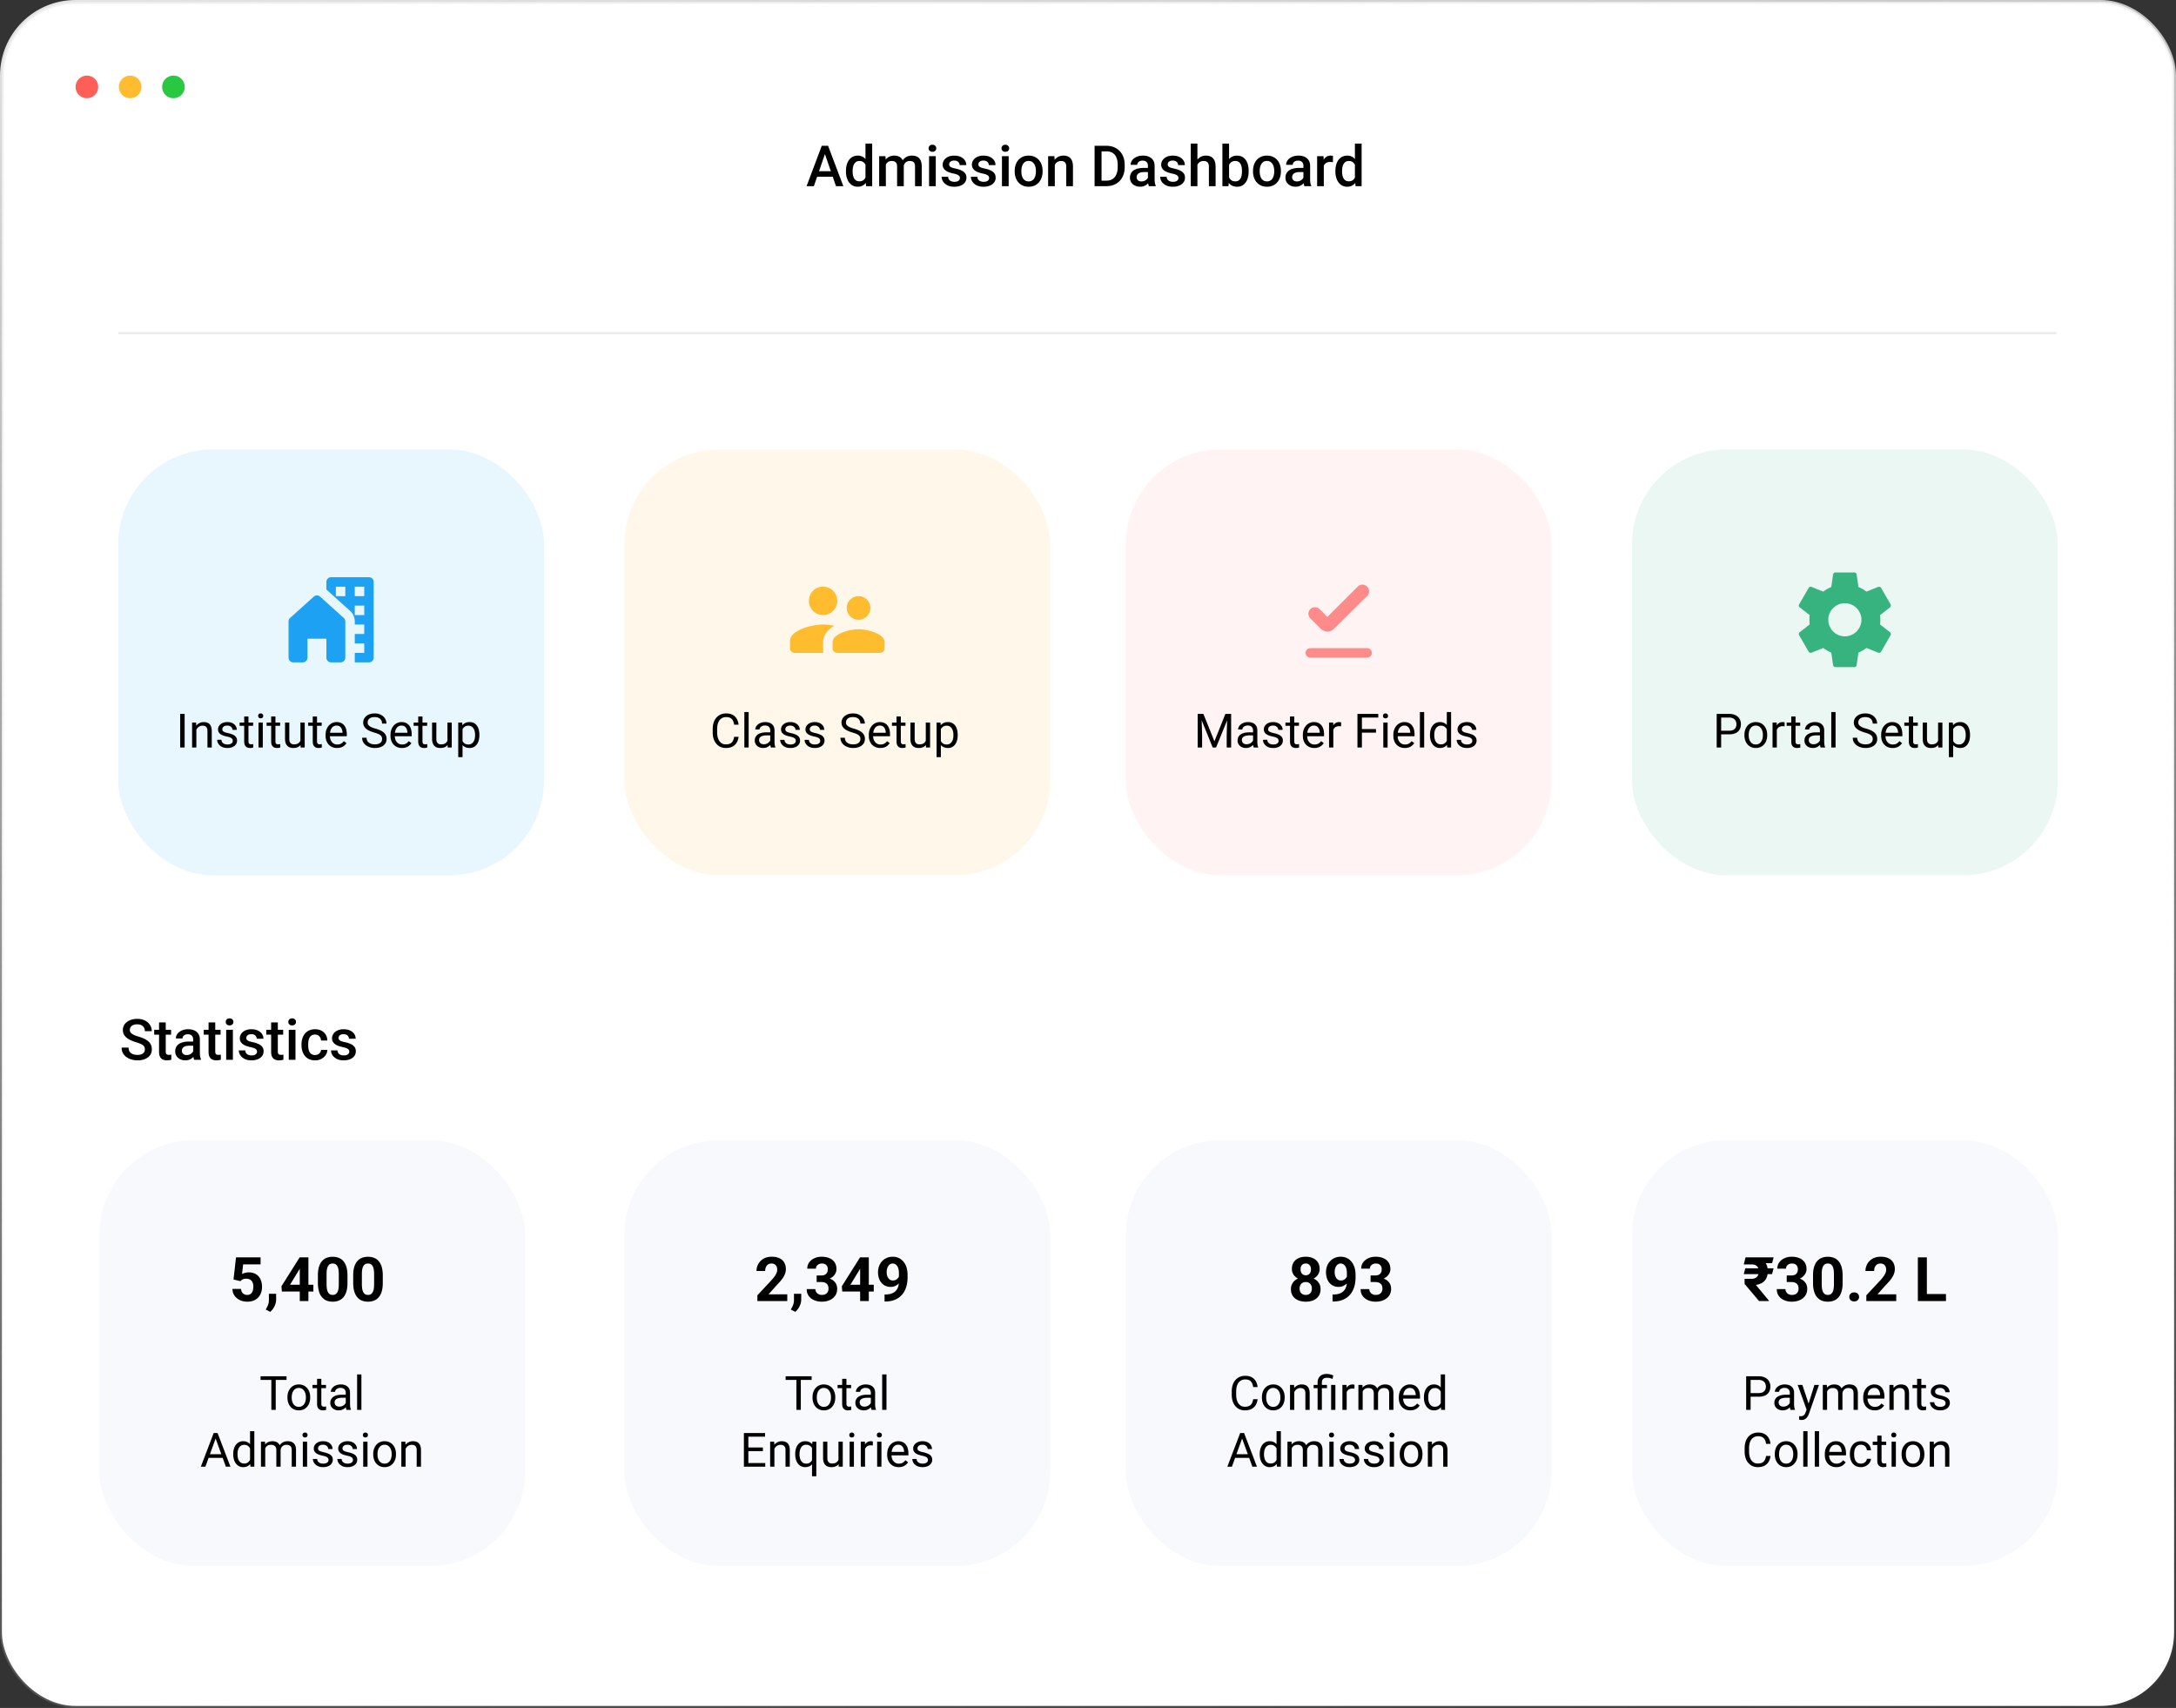 <svg xmlns="http://www.w3.org/2000/svg" width="460" height="361" fill="none" xmlns:v="https://vecta.io/nano"><rect width="100%" height="100%" fill="#333333" stroke="none"/><rect x=".399" y=".399" width="459.201" height="360.174" rx="15.573" fill="#fff" stroke="url(#A)" stroke-width=".799"/><rect x="21" y="241" width="90" height="90" rx="20" fill="#f7f9fc"/><path d="M50.826 270.792l-1.46-.35.527-4.684h5.192v1.479h-3.688l-.228 2.05a2.93 2.93 0 0 1 .559-.228 2.59 2.59 0 0 1 .838-.127 3.17 3.17 0 0 1 1.193.209 2.37 2.37 0 0 1 .882.609c.245.267.432.593.559.978s.19.821.19 1.308a3.61 3.61 0 0 1-.19 1.174c-.127.368-.319.698-.578.99s-.582.514-.971.679-.851.248-1.384.248a3.77 3.77 0 0 1-1.155-.178 3.16 3.16 0 0 1-.997-.527c-.292-.232-.527-.514-.704-.844s-.265-.715-.273-1.142h1.815c.025.262.093.488.203.679.114.186.264.33.451.431a1.34 1.34 0 0 0 .654.153 1.24 1.24 0 0 0 .597-.134c.165-.088.298-.211.4-.368s.176-.347.222-.558a3.05 3.05 0 0 0 .076-.699 2.42 2.42 0 0 0-.089-.679 1.45 1.45 0 0 0-.273-.527c-.123-.148-.279-.262-.47-.342s-.404-.121-.654-.121c-.339 0-.601.053-.787.159s-.334.226-.457.362zm7.554 2.666l-.006 1.225c0 .469-.118.943-.355 1.421s-.529.87-.889 1.175l-.952-.489.311-.584a3.49 3.49 0 0 0 .254-.641c.068-.233.102-.497.102-.794v-1.313h1.536zm7.865-1.911v1.434h-6.659l-.089-1.11 3.853-6.113h1.454l-1.574 2.634-1.917 3.155h4.932zm-1.047-5.789V275h-1.828v-9.242h1.828zm8.258 3.808v1.6c0 .694-.074 1.293-.222 1.796s-.362.91-.641 1.232a2.53 2.53 0 0 1-.984.704c-.381.153-.804.229-1.27.229-.372 0-.719-.047-1.041-.14s-.611-.247-.87-.45a2.89 2.89 0 0 1-.66-.768c-.182-.314-.322-.686-.419-1.118s-.146-.926-.146-1.485v-1.6c0-.694.074-1.288.222-1.783s.366-.908.641-1.225.609-.551.99-.699.804-.228 1.269-.228c.372 0 .717.049 1.035.146a2.59 2.59 0 0 1 .87.438 2.61 2.61 0 0 1 .66.768c.182.309.322.679.419 1.111s.146.918.146 1.472zm-1.835 1.841v-2.088c0-.334-.019-.626-.057-.876a2.58 2.58 0 0 0-.159-.635 1.34 1.34 0 0 0-.267-.432c-.106-.11-.226-.19-.362-.241a1.27 1.27 0 0 0-.451-.076 1.21 1.21 0 0 0-.552.121c-.156.08-.29.209-.4.387s-.195.406-.254.698-.083.639-.083 1.054v2.088a6.75 6.75 0 0 0 .051.883 3.01 3.01 0 0 0 .165.653 1.6 1.6 0 0 0 .267.438c.106.11.226.191.362.242s.292.076.457.076c.203 0 .383-.04.54-.121s.296-.216.406-.393.199-.419.254-.711.082-.648.082-1.067zm9.299-1.841v1.6c0 .694-.074 1.293-.222 1.796s-.362.91-.641 1.232a2.53 2.53 0 0 1-.984.704c-.381.153-.804.229-1.27.229-.372 0-.719-.047-1.041-.14s-.612-.247-.87-.45a2.89 2.89 0 0 1-.66-.768c-.182-.314-.322-.686-.419-1.118s-.146-.926-.146-1.485v-1.6c0-.694.074-1.288.222-1.783s.366-.908.641-1.225.609-.551.99-.699.804-.228 1.269-.228c.372 0 .717.049 1.035.146s.612.239.87.438a2.61 2.61 0 0 1 .66.768c.182.309.322.679.419 1.111a6.66 6.66 0 0 1 .146 1.472zm-1.834 1.841v-2.088c0-.334-.019-.626-.057-.876a2.57 2.57 0 0 0-.159-.635c-.072-.178-.161-.322-.267-.432s-.226-.19-.362-.241a1.27 1.27 0 0 0-.451-.076 1.21 1.21 0 0 0-.552.121 1.02 1.02 0 0 0-.4.387c-.11.173-.195.406-.254.698s-.083.639-.083 1.054v2.088a6.77 6.77 0 0 0 .051.883c.038.253.093.471.165.653s.165.324.267.438.226.191.362.242.292.076.457.076c.203 0 .383-.04.54-.121s.296-.216.406-.393a2.05 2.05 0 0 0 .254-.711c.055-.292.083-.648.083-1.067z" fill="#000"/><rect x="132" y="241" width="90" height="90" rx="20" fill="#f7f9fc"/><path d="M166.428 273.572V275h-6.323v-1.219l2.99-3.205c.301-.335.538-.629.711-.883a3.45 3.45 0 0 0 .375-.692 1.64 1.64 0 0 0 .12-.59c0-.279-.046-.518-.139-.717a1.04 1.04 0 0 0-.413-.47c-.178-.11-.398-.165-.66-.165-.279 0-.521.068-.724.203s-.351.324-.457.565-.152.514-.152.819h-1.835c0-.55.132-1.054.394-1.511s.633-.827 1.111-1.098 1.045-.412 1.701-.412c.647 0 1.193.105 1.638.317s.787.508 1.015.901.349.855.349 1.397c0 .304-.048.603-.146.895a3.98 3.98 0 0 1-.419.863c-.177.284-.393.571-.647.863l-.844.908-1.606 1.803h3.961zm2.951-.114l-.006 1.225c0 .469-.118.943-.355 1.421s-.529.87-.889 1.175l-.952-.489.311-.584c.101-.195.186-.408.254-.641a2.87 2.87 0 0 0 .101-.794v-1.313h1.536zm3.263-3.873h.978c.313 0 .571-.052.774-.158a1.03 1.03 0 0 0 .451-.457 1.51 1.51 0 0 0 .152-.692c0-.237-.046-.447-.14-.629a.94.94 0 0 0-.412-.431c-.186-.106-.421-.159-.705-.159-.224 0-.431.045-.622.133a1.14 1.14 0 0 0-.457.375c-.114.161-.171.355-.171.584h-1.835c0-.508.136-.95.407-1.327a2.76 2.76 0 0 1 1.104-.882c.461-.212.969-.317 1.523-.317.627 0 1.175.101 1.644.304s.836.493 1.099.883.393.871.393 1.447c0 .292-.068.575-.203.85a2.38 2.38 0 0 1-.584.737c-.25.216-.554.389-.914.52s-.764.191-1.212.191h-1.27v-.972zm0 1.391v-.946h1.27c.503 0 .945.057 1.326.171s.701.279.959.495.453.464.584.756a2.3 2.3 0 0 1 .197.958 2.6 2.6 0 0 1-.248 1.155 2.42 2.42 0 0 1-.698.851c-.296.233-.643.41-1.041.533a4.53 4.53 0 0 1-1.302.178c-.389 0-.772-.053-1.148-.159s-.711-.273-1.016-.489a2.51 2.51 0 0 1-.724-.825c-.177-.334-.266-.73-.266-1.187h1.834c0 .237.059.449.178.635a1.23 1.23 0 0 0 .489.438c.208.106.446.159.704.159.292 0 .542-.053.749-.159s.373-.262.483-.457a1.4 1.4 0 0 0 .171-.692c0-.338-.061-.609-.184-.812s-.298-.36-.527-.457a2.07 2.07 0 0 0-.812-.146h-.978zm12.067.571v1.434h-6.659l-.089-1.11 3.853-6.113h1.454l-1.574 2.634-1.917 3.155h4.932zm-1.047-5.789V275h-1.829v-9.242h1.829zm3.332 7.852h.121c.508 0 .943-.061 1.307-.184s.671-.309.908-.546.413-.527.527-.87.171-.74.171-1.18v-1.752c0-.335-.034-.629-.101-.883s-.157-.463-.28-.628-.258-.296-.418-.381-.331-.127-.521-.127c-.203 0-.383.051-.54.152a1.3 1.3 0 0 0-.399.4c-.106.17-.189.364-.248.584a2.75 2.75 0 0 0-.083.68c0 .236.028.463.083.679s.138.4.248.565a1.29 1.29 0 0 0 .412.387 1.17 1.17 0 0 0 .584.14c.216 0 .409-.041.578-.121a1.37 1.37 0 0 0 .438-.33 1.49 1.49 0 0 0 .279-.451c.063-.165.102-.332.102-.501l.603.33c0 .296-.064.588-.191.876s-.304.55-.533.787-.485.419-.781.558a2.21 2.21 0 0 1-.952.21c-.432 0-.815-.078-1.149-.235a2.46 2.46 0 0 1-.85-.66 3 3 0 0 1-.521-.99 4.08 4.08 0 0 1-.178-1.225c0-.449.072-.87.216-1.264s.358-.74.629-1.041a2.94 2.94 0 0 1 .983-.704c.386-.174.813-.26 1.283-.26a2.96 2.96 0 0 1 1.282.272c.385.182.715.441.99.775s.487.726.635 1.187.228.973.228 1.536v.635c0 .601-.065 1.159-.196 1.676a4.98 4.98 0 0 1-.578 1.402 3.95 3.95 0 0 1-.952 1.067c-.377.296-.815.522-1.314.679s-1.058.235-1.676.235h-.146v-1.479zm-17.704 17.281V298h-.928v-7.109h.928zm2.285 0v.771h-5.493v-.771h5.493zm.191 4.526v-.112c0-.381.055-.734.166-1.06s.27-.613.478-.854a2.18 2.18 0 0 1 .757-.567 2.39 2.39 0 0 1 .996-.205c.368 0 .705.069 1.001.205s.553.322.762.567a2.47 2.47 0 0 1 .483.854c.111.326.166.679.166 1.06v.112c0 .381-.055.734-.166 1.06a2.54 2.54 0 0 1-.483.854 2.21 2.21 0 0 1-.757.566c-.293.134-.625.201-.996.201s-.705-.067-1.001-.201a2.26 2.26 0 0 1-.762-.566c-.208-.244-.368-.529-.478-.854a3.29 3.29 0 0 1-.166-1.06zm.903-.112v.112c0 .264.031.513.093.747a1.93 1.93 0 0 0 .278.615 1.38 1.38 0 0 0 .474.425c.189.104.408.151.659.151s.464-.05.649-.151a1.37 1.37 0 0 0 .469-.425c.124-.179.216-.384.278-.615a2.78 2.78 0 0 0 .098-.747v-.112a2.72 2.72 0 0 0-.098-.738c-.062-.234-.156-.441-.283-.62s-.28-.325-.469-.429-.403-.157-.654-.157-.465.052-.654.157a1.4 1.4 0 0 0-.469.429 1.96 1.96 0 0 0-.278.62c-.062.232-.093.477-.093.738zm7.251-2.588v.693h-2.857v-.693h2.857zm-1.89-1.284h.904v5.258c0 .179.027.315.083.406s.127.151.214.18a.9.9 0 0 0 .284.044c.075 0 .153-.006.234-.019l.19-.039.005.737c-.071.023-.166.044-.283.063a2.13 2.13 0 0 1-.415.035c-.221 0-.425-.044-.61-.132a.99.99 0 0 1-.445-.44c-.111-.205-.161-.488-.161-.839v-5.254zm6.065 5.664v-2.72a1.11 1.11 0 0 0-.127-.542.83.83 0 0 0-.371-.361c-.166-.085-.371-.127-.616-.127-.227 0-.428.039-.6.117a1.06 1.06 0 0 0-.401.307c-.094.127-.141.264-.141.411h-.903c0-.189.048-.376.146-.562a1.66 1.66 0 0 1 .42-.503c.186-.153.407-.273.664-.361a2.62 2.62 0 0 1 .869-.137c.384 0 .723.065 1.016.195a1.53 1.53 0 0 1 .693.591c.169.261.254.588.254.982v2.461c0 .175.015.363.044.561a2.2 2.2 0 0 0 .142.513V298h-.943c-.045-.104-.081-.243-.107-.415a3.36 3.36 0 0 1-.039-.488zm.156-2.3l.01.635h-.913a3.4 3.4 0 0 0-.689.063 1.56 1.56 0 0 0-.508.181.86.86 0 0 0-.312.307c-.072.121-.108.262-.108.425s.038.318.113.454a.82.82 0 0 0 .337.327c.15.081.34.118.561.118a1.49 1.49 0 0 0 .733-.176c.211-.117.379-.261.503-.43s.195-.333.205-.493l.385.435c-.022.136-.084.288-.185.454s-.236.325-.405.478a2.16 2.16 0 0 1-.596.376c-.231.101-.485.147-.772.147-.358 0-.672-.07-.942-.21a1.61 1.61 0 0 1-.625-.562 1.48 1.48 0 0 1-.22-.796c0-.283.056-.532.166-.747a1.44 1.44 0 0 1 .479-.542c.208-.146.459-.257.752-.332a3.96 3.96 0 0 1 .981-.112h1.05zm3.149-4.297v7.5h-.908v-7.5h.908zm-25.625 18.733V310h-3.764v-.767h3.764zm-3.574-6.342V310h-.942v-7.109h.942zm3.076 3.056v.767h-3.266v-.767h3.266zm.45-3.056v.771h-3.716v-.771h3.716zm1.982 2.954V310h-.903v-5.283h.854l.049 1.128zm-.215 1.313l-.376-.014c.003-.362.057-.695.161-1.001a2.53 2.53 0 0 1 .44-.806c.189-.228.413-.404.674-.527s.555-.191.874-.191c.26 0 .494.036.703.108a1.31 1.31 0 0 1 .532.332 1.51 1.51 0 0 1 .342.595c.078.244.117.536.117.884V310h-.908v-3.472c0-.276-.041-.498-.122-.664s-.201-.291-.357-.366a1.28 1.28 0 0 0-.576-.117c-.225 0-.43.047-.615.141a1.49 1.49 0 0 0-.474.391c-.13.166-.233.357-.307.571a2.04 2.04 0 0 0-.108.674zm8.164 4.873v-6.299l.078-1.015h.83v7.314h-.908zm-3.55-4.614v-.103a3.99 3.99 0 0 1 .142-1.098c.094-.332.233-.617.415-.855a1.87 1.87 0 0 1 .659-.547c.261-.13.557-.195.889-.195s.623.059.874.176a1.69 1.69 0 0 1 .644.503 2.48 2.48 0 0 1 .425.791c.104.309.176.659.215 1.05v.449c-.036.387-.106.736-.21 1.045a2.48 2.48 0 0 1-.425.791 1.75 1.75 0 0 1-.649.503c-.254.114-.549.171-.884.171-.325 0-.618-.067-.879-.201s-.477-.32-.659-.561-.317-.524-.415-.85a3.87 3.87 0 0 1-.142-1.069zm.909-.103v.103c0 .264.027.513.083.747a1.99 1.99 0 0 0 .254.615 1.33 1.33 0 0 0 .439.425c.179.101.391.151.635.151.299 0 .548-.065.747-.195a1.45 1.45 0 0 0 .483-.513c.121-.214.213-.444.279-.688v-1.177c-.036-.179-.093-.353-.171-.522a1.69 1.69 0 0 0-.293-.454c-.121-.137-.267-.244-.44-.323s-.368-.122-.595-.122c-.248 0-.461.052-.64.157a1.3 1.3 0 0 0-.444.429c-.114.179-.199.386-.254.62s-.083.484-.083.747zm8.232 1.465v-4.062h.908V310h-.864l-.044-1.221zm.171-1.113l.376-.01a4.07 4.07 0 0 1-.112.977 2.1 2.1 0 0 1-.352.771c-.163.218-.376.389-.64.513s-.584.181-.962.181c-.257 0-.493-.038-.708-.113a1.42 1.42 0 0 1-.546-.346c-.153-.157-.272-.36-.357-.611s-.122-.551-.122-.903v-3.408h.903v3.418c0 .237.026.434.079.591a.92.92 0 0 0 .219.366c.091.091.199.15.313.185a1.22 1.22 0 0 0 .361.054c.384 0 .689-.073.913-.22a1.25 1.25 0 0 0 .484-.6 2.29 2.29 0 0 0 .151-.845zm3.096-2.949V310h-.909v-5.283h.909zm-.977-1.402c0-.146.044-.27.132-.371s.225-.151.4-.151.305.05.396.151a.54.54 0 0 1 .141.371c0 .14-.047.261-.141.362s-.223.146-.396.146-.309-.049-.4-.146-.132-.222-.132-.362zm3.33 2.232V310h-.903v-5.283h.879l.024.83zm1.651-.859l-.005.839c-.075-.016-.147-.026-.215-.029l-.225-.01c-.208 0-.392.033-.552.098a1.15 1.15 0 0 0-.405.273c-.111.118-.198.258-.264.42s-.102.336-.122.528l-.253.146c0-.319.03-.618.092-.898a2.46 2.46 0 0 1 .298-.743 1.46 1.46 0 0 1 .508-.507c.208-.124.456-.186.742-.186a1.16 1.16 0 0 1 .225.025.65.65 0 0 1 .176.044zm1.816.029V310h-.908v-5.283h.908zm-.977-1.402c0-.146.044-.27.132-.371s.225-.151.401-.151.304.05.395.151a.52.52 0 0 1 .142.371.51.51 0 0 1-.142.362c-.091.097-.223.146-.395.146s-.31-.049-.401-.146-.132-.222-.132-.362zm4.62 6.783a2.59 2.59 0 0 1-1.001-.186c-.297-.127-.552-.304-.767-.532a2.36 2.36 0 0 1-.488-.811c-.114-.312-.171-.654-.171-1.025v-.205c0-.43.063-.812.19-1.148a2.57 2.57 0 0 1 .518-.859 2.21 2.21 0 0 1 .742-.532c.277-.121.563-.181.859-.181.378 0 .703.065.977.195a1.79 1.79 0 0 1 .679.547 2.34 2.34 0 0 1 .39.821c.085.312.127.654.127 1.025v.405h-3.945v-.737h3.042v-.068a2.24 2.24 0 0 0-.147-.684c-.081-.221-.211-.404-.39-.547s-.423-.215-.733-.215c-.205 0-.394.044-.566.132a1.24 1.24 0 0 0-.444.381c-.123.169-.22.376-.289.62a3.16 3.16 0 0 0-.102.845v.205c0 .251.034.487.102.708a1.83 1.83 0 0 0 .308.576c.137.166.301.296.493.391a1.49 1.49 0 0 0 .664.141c.319 0 .59-.065.811-.195s.415-.304.581-.522l.547.434c-.114.173-.259.337-.435.493a2.05 2.05 0 0 1-.649.381c-.254.098-.555.147-.903.147zm6.186-1.499c0-.131-.029-.251-.088-.362s-.171-.216-.347-.307-.432-.176-.781-.244c-.293-.062-.558-.136-.796-.22a2.41 2.41 0 0 1-.6-.308c-.163-.12-.288-.262-.376-.425a1.18 1.18 0 0 1-.132-.571c0-.208.045-.405.137-.591s.226-.35.395-.493a1.9 1.9 0 0 1 .62-.337 2.52 2.52 0 0 1 .806-.122c.423 0 .784.075 1.084.225s.529.35.688.6a1.49 1.49 0 0 1 .24.826h-.904c0-.147-.044-.289-.132-.425s-.209-.256-.375-.347-.363-.137-.601-.137c-.251 0-.454.039-.61.118a.77.77 0 0 0-.337.288c-.069.117-.103.24-.103.371a.67.67 0 0 0 .049.263.58.58 0 0 0 .186.21c.087.062.211.121.371.176a5.71 5.71 0 0 0 .61.166c.433.098.789.215 1.069.352s.489.304.625.503.205.439.205.722c0 .231-.048.443-.146.635a1.45 1.45 0 0 1-.415.498 2.02 2.02 0 0 1-.645.322 2.87 2.87 0 0 1-.835.113c-.465 0-.859-.083-1.181-.249s-.567-.381-.733-.645-.249-.542-.249-.835h.908c.013.248.085.444.215.591s.29.246.479.308a1.78 1.78 0 0 0 .561.087 1.71 1.71 0 0 0 .62-.097.86.86 0 0 0 .386-.269.62.62 0 0 0 .132-.39z" fill="#000"/><rect x="238" y="241" width="90" height="90" rx="20" fill="#f7f9fc"/><path d="M279.165 272.467c0 .58-.136 1.069-.407 1.467s-.643.691-1.117.895-1.003.298-1.599.298-1.132-.099-1.606-.298-.849-.502-1.124-.895c-.275-.398-.413-.887-.413-1.467 0-.389.079-.74.235-1.053a2.42 2.42 0 0 1 .654-.813 3.01 3.01 0 0 1 .997-.52 4.18 4.18 0 0 1 1.244-.185c.601 0 1.138.106 1.612.318s.846.51 1.117.895.407.838.407 1.358zm-1.841-.12c0-.284-.055-.527-.165-.73a1.11 1.11 0 0 0-.451-.476c-.195-.11-.421-.165-.679-.165s-.485.055-.679.165-.347.268-.457.476c-.106.203-.159.446-.159.73s.053.52.159.723.262.36.457.47.429.159.692.159.488-.053.679-.159a1.09 1.09 0 0 0 .444-.47c.106-.203.159-.444.159-.723zm1.644-4.139a2.15 2.15 0 0 1-.375 1.25c-.249.36-.596.642-1.041.845s-.943.304-1.51.304-1.08-.101-1.524-.304-.791-.485-1.041-.845a2.15 2.15 0 0 1-.374-1.25c0-.559.124-1.028.374-1.409s.601-.677 1.041-.876.948-.298 1.511-.298c.571 0 1.077.099 1.517.298a2.38 2.38 0 0 1 1.041.876c.25.385.381.85.381 1.409zm-1.828.083a1.46 1.46 0 0 0-.134-.648c-.089-.186-.215-.33-.381-.432-.16-.101-.359-.152-.596-.152-.229 0-.425.049-.591.146-.16.097-.285.239-.374.425s-.127.402-.127.661a1.61 1.61 0 0 0 .127.66c.089.186.216.332.381.438a1.08 1.08 0 0 0 .597.158c.233 0 .429-.053.59-.158s.29-.252.374-.438.134-.411.134-.66zm4.557 5.319h.121c.508 0 .944-.061 1.307-.184.369-.127.671-.309.908-.546s.413-.527.527-.87.171-.74.171-1.18v-1.752c0-.335-.033-.629-.101-.883a1.85 1.85 0 0 0-.279-.628c-.122-.165-.259-.296-.419-.381s-.33-.127-.521-.127a.97.97 0 0 0-.539.152c-.157.098-.29.231-.4.4s-.189.364-.248.584a2.59 2.59 0 0 0-.082.68 2.74 2.74 0 0 0 .082.679c.055.216.138.4.248.565a1.29 1.29 0 0 0 .412.387 1.17 1.17 0 0 0 .584.14c.216 0 .409-.041.578-.121a1.37 1.37 0 0 0 .438-.33 1.49 1.49 0 0 0 .279-.451c.068-.165.102-.332.102-.501l.603.33c0 .296-.064.588-.191.876s-.304.55-.533.787-.484.419-.781.558-.613.21-.952.21c-.431 0-.814-.078-1.149-.235a2.45 2.45 0 0 1-.85-.66 3 3 0 0 1-.521-.99 4.08 4.08 0 0 1-.178-1.225c0-.449.072-.87.216-1.264s.358-.74.629-1.041a2.93 2.93 0 0 1 .984-.704c.385-.174.812-.26 1.282-.26a2.96 2.96 0 0 1 1.282.272c.385.182.715.441.99.775s.487.726.635 1.187.229.973.229 1.536v.635c0 .601-.066 1.159-.197 1.676a4.98 4.98 0 0 1-.578 1.402 3.95 3.95 0 0 1-.952 1.067c-.377.296-.815.522-1.314.679s-1.058.235-1.676.235h-.146v-1.479zm8.043-4.025h.977c.313 0 .572-.052.775-.158s.353-.263.45-.457.153-.43.153-.692c0-.237-.047-.447-.14-.629a.94.94 0 0 0-.413-.431c-.186-.106-.421-.159-.704-.159-.224 0-.432.045-.622.133s-.343.214-.457.375-.172.355-.172.584h-1.834c0-.508.135-.95.406-1.327s.643-.671 1.105-.882a3.62 3.62 0 0 1 1.523-.317c.626 0 1.174.101 1.644.304s.836.493 1.098.883.394.871.394 1.447c0 .292-.068.575-.203.85s-.33.517-.584.737-.555.389-.914.52-.764.191-1.213.191h-1.269v-.972zm0 1.391v-.946h1.269c.504 0 .946.057 1.327.171s.7.279.958.495.453.464.584.756a2.3 2.3 0 0 1 .197.958 2.6 2.6 0 0 1-.247 1.155 2.41 2.41 0 0 1-.699.851c-.296.233-.643.41-1.041.533s-.831.178-1.301.178c-.389 0-.772-.053-1.149-.159s-.711-.273-1.015-.489a2.51 2.51 0 0 1-.724-.825c-.178-.334-.267-.73-.267-1.187h1.835c0 .237.059.449.178.635s.281.332.488.438.447.159.705.159c.292 0 .542-.053.749-.159a1.14 1.14 0 0 0 .482-.457c.115-.199.172-.43.172-.692 0-.338-.062-.609-.184-.812a1.09 1.09 0 0 0-.527-.457c-.229-.098-.5-.146-.813-.146h-.977zm-24.821 24.763h.937c-.048.449-.177.851-.385 1.206a2.25 2.25 0 0 1-.884.845c-.381.208-.856.308-1.426.308-.417 0-.796-.078-1.138-.235a2.53 2.53 0 0 1-.874-.664 3.09 3.09 0 0 1-.566-1.04c-.13-.407-.195-.859-.195-1.357v-.708c0-.498.065-.949.195-1.353a3.03 3.03 0 0 1 .571-1.045 2.57 2.57 0 0 1 .904-.669c.351-.156.747-.234 1.186-.234.537 0 .991.101 1.362.303a2.16 2.16 0 0 1 .865.84c.208.354.337.766.385 1.235h-.937c-.046-.332-.13-.617-.254-.855s-.299-.426-.527-.556-.526-.196-.894-.196a1.85 1.85 0 0 0-.835.181 1.68 1.68 0 0 0-.6.513 2.38 2.38 0 0 0-.362.796 4.06 4.06 0 0 0-.122 1.03v.718c0 .348.036.675.108.981s.187.575.337.806.34.413.571.547.504.195.82.195c.401 0 .72-.063.957-.19a1.25 1.25 0 0 0 .537-.547c.12-.237.212-.523.264-.855zm1.846-.322v-.112c0-.381.055-.734.166-1.06s.27-.613.478-.854a2.14 2.14 0 0 1 .757-.567c.296-.136.628-.205.996-.205s.705.069 1.001.205.553.322.762.567a2.47 2.47 0 0 1 .483.854c.111.326.166.679.166 1.06v.112c0 .381-.055.734-.166 1.06a2.54 2.54 0 0 1-.483.854 2.21 2.21 0 0 1-.757.566c-.293.134-.625.201-.996.201s-.705-.067-1.001-.201a2.26 2.26 0 0 1-.762-.566c-.208-.244-.368-.529-.478-.854a3.29 3.29 0 0 1-.166-1.06zm.903-.112v.112c0 .264.031.513.093.747a1.93 1.93 0 0 0 .278.615 1.38 1.38 0 0 0 .474.425c.189.104.408.151.659.151s.464-.05.649-.151a1.37 1.37 0 0 0 .469-.425 1.94 1.94 0 0 0 .278-.615 2.78 2.78 0 0 0 .098-.747v-.112a2.72 2.72 0 0 0-.098-.738c-.061-.234-.156-.441-.283-.62s-.28-.325-.469-.429-.403-.157-.654-.157-.465.052-.654.157a1.4 1.4 0 0 0-.469.429 1.96 1.96 0 0 0-.278.62c-.062.232-.093.477-.093.738zm5.942-1.46V298h-.903v-5.283h.855l.048 1.128zm-.214 1.313l-.376-.014c.003-.362.056-.695.161-1.001s.25-.578.439-.806.414-.404.674-.527a1.99 1.99 0 0 1 .874-.191c.26 0 .495.036.703.108a1.27 1.27 0 0 1 .532.332c.15.153.264.351.342.595s.117.536.117.884V298h-.908v-3.472c0-.276-.041-.498-.122-.664a.75.75 0 0 0-.356-.366c-.157-.078-.349-.117-.577-.117a1.33 1.33 0 0 0-.615.141c-.186.094-.34.225-.473.391a1.96 1.96 0 0 0-.308.571c-.072.212-.107.437-.107.674zM279.44 298h-.903v-5.742c0-.401.078-.739.234-1.016s.38-.486.669-.63.634-.215 1.031-.215a2.74 2.74 0 0 1 .688.088l.694.21-.152.762a4.7 4.7 0 0 0-.522-.166c-.196-.055-.41-.083-.645-.083-.387 0-.667.088-.84.264s-.254.434-.254.786V298zm1.08-5.283v.693h-2.818v-.693h2.818zm1.777 0V298h-.903v-5.283h.903zm2.388.83V298h-.904v-5.283h.879l.025.83zm1.65-.859l-.005.839a1.3 1.3 0 0 0-.215-.029l-.224-.01a1.45 1.45 0 0 0-.552.098 1.13 1.13 0 0 0-.405.273c-.111.118-.199.258-.264.42a2 2 0 0 0-.122.528l-.254.146c0-.319.031-.618.093-.898a2.36 2.36 0 0 1 .298-.743 1.48 1.48 0 0 1 .507-.507c.205-.12.456-.186.743-.186.065 0 .14.008.224.025a.64.64 0 0 1 .176.044zm1.733 1.079V298h-.908v-5.283h.86l.048 1.05zm-.185 1.391l-.42-.014a3.6 3.6 0 0 1 .141-1.001 2.39 2.39 0 0 1 .406-.806 1.79 1.79 0 0 1 .669-.527c.267-.127.576-.191.927-.191a2.08 2.08 0 0 1 .684.108c.208.068.389.177.542.327s.272.342.356.576.127.517.127.849V298h-.903v-3.477c0-.276-.047-.498-.141-.664s-.222-.286-.391-.361a1.46 1.46 0 0 0-.596-.117c-.267 0-.49.047-.669.141a1.13 1.13 0 0 0-.429.391c-.108.166-.186.357-.235.571s-.068.437-.068.674zm3.423-.498l-.606.186c.003-.29.051-.568.142-.835a2.25 2.25 0 0 1 .405-.713 1.92 1.92 0 0 1 .659-.493 2.06 2.06 0 0 1 .894-.186c.283 0 .534.038.752.112a1.36 1.36 0 0 1 .556.347 1.45 1.45 0 0 1 .347.591 2.8 2.8 0 0 1 .117.859V298h-.908v-3.481c0-.297-.047-.526-.142-.689a.74.74 0 0 0-.39-.347 1.57 1.57 0 0 0-.596-.102c-.198 0-.374.034-.527.102a1.08 1.08 0 0 0-.386.284 1.23 1.23 0 0 0-.239.405c-.052.153-.078.316-.078.488zm6.826 3.438a2.59 2.59 0 0 1-1.001-.186c-.296-.127-.552-.304-.767-.532s-.374-.498-.488-.811a2.97 2.97 0 0 1-.171-1.025v-.205c0-.43.064-.812.191-1.148s.299-.625.517-.859a2.22 2.22 0 0 1 .742-.532c.277-.121.563-.181.86-.181.377 0 .703.065.976.195a1.79 1.79 0 0 1 .679.547c.176.231.306.505.391.821s.127.654.127 1.025v.405h-3.946v-.737h3.042v-.068c-.013-.235-.062-.463-.146-.684a1.25 1.25 0 0 0-.391-.547c-.179-.143-.423-.215-.732-.215-.205 0-.394.044-.567.132a1.24 1.24 0 0 0-.444.381c-.124.169-.22.376-.288.62s-.103.526-.103.845v.205c0 .251.034.487.103.708a1.74 1.74 0 0 0 .307.576 1.49 1.49 0 0 0 .494.391 1.51 1.51 0 0 0 .664.141c.319 0 .589-.065.81-.195s.415-.304.581-.522l.547.434a2.53 2.53 0 0 1-.434.493c-.176.157-.393.284-.65.381a2.54 2.54 0 0 1-.903.147zm6.44-1.123V290.5h.908v7.5h-.83l-.078-1.025zm-3.554-1.558v-.103a3.84 3.84 0 0 1 .146-1.098c.101-.332.243-.617.425-.855s.405-.42.659-.547.544-.195.859-.195a2.02 2.02 0 0 1 .87.176c.25.114.462.281.634.503a2.59 2.59 0 0 1 .415.791c.101.309.171.659.21 1.05v.449c-.035.387-.105.736-.21 1.045s-.239.573-.415.791a1.77 1.77 0 0 1-.634.503c-.25.117-.544.171-.879.171a1.81 1.81 0 0 1-.85-.201 1.99 1.99 0 0 1-.659-.561c-.182-.241-.324-.524-.425-.85s-.146-.685-.146-1.069zm.908-.103v.103a3.37 3.37 0 0 0 .078.742c.055.231.14.435.254.611s.259.314.434.415.386.146.63.146c.3 0 .546-.063.738-.19a1.42 1.42 0 0 0 .468-.503 2.88 2.88 0 0 0 .274-.679v-1.177a2.59 2.59 0 0 0-.171-.517 1.61 1.61 0 0 0-.283-.45 1.23 1.23 0 0 0-.425-.317c-.166-.078-.363-.117-.591-.117-.247 0-.461.052-.64.156s-.32.241-.434.42-.199.381-.254.615-.078.479-.078.742zm-39.151 8.207L260.422 310h-.962l2.71-7.109h.62l-.015.63zm1.973 6.479l-2.358-6.479-.015-.63h.62l2.72 7.109h-.967zm-.122-2.632v.772h-3.994v-.772h3.994zm5.234 1.607V302.5h.909v7.5h-.831l-.078-1.025zm-3.554-1.558v-.103a3.84 3.84 0 0 1 .146-1.098c.101-.332.243-.617.425-.855s.405-.42.659-.547a1.88 1.88 0 0 1 .86-.195c.332 0 .621.059.869.176a1.71 1.71 0 0 1 .634.503 2.57 2.57 0 0 1 .415.791 5.04 5.04 0 0 1 .21 1.05v.449c-.035.387-.105.736-.21 1.045s-.239.573-.415.791a1.77 1.77 0 0 1-.634.503c-.25.117-.544.171-.879.171a1.81 1.81 0 0 1-.85-.201 1.99 1.99 0 0 1-.659-.561c-.182-.241-.324-.524-.425-.85s-.146-.685-.146-1.069zm.908-.103v.103a3.37 3.37 0 0 0 .078.742c.055.231.14.435.254.611s.259.314.434.415.386.146.63.146c.3 0 .546-.063.738-.19a1.42 1.42 0 0 0 .468-.503 2.88 2.88 0 0 0 .274-.679v-1.177a2.59 2.59 0 0 0-.171-.517 1.61 1.61 0 0 0-.283-.45 1.23 1.23 0 0 0-.425-.317c-.166-.078-.363-.117-.591-.117-.247 0-.46.052-.64.156s-.32.241-.434.42-.199.381-.254.615-.078.479-.078.742zm5.859-1.547V310h-.908v-5.283h.859l.049 1.05zm-.185 1.391l-.42-.014a3.6 3.6 0 0 1 .141-1.001 2.39 2.39 0 0 1 .406-.806 1.79 1.79 0 0 1 .669-.527c.267-.127.576-.191.927-.191a2.08 2.08 0 0 1 .684.108c.208.068.389.177.542.327s.272.342.356.576.127.517.127.849V310h-.903v-3.477c0-.276-.047-.498-.142-.664a.81.81 0 0 0-.39-.361c-.17-.078-.368-.117-.596-.117-.267 0-.49.047-.669.141a1.14 1.14 0 0 0-.43.391 1.78 1.78 0 0 0-.234.571c-.046.212-.068.437-.068.674zm3.423-.498l-.606.186c.003-.29.051-.568.142-.835a2.25 2.25 0 0 1 .405-.713 1.92 1.92 0 0 1 .659-.493c.261-.124.558-.186.894-.186.283 0 .534.038.752.112a1.36 1.36 0 0 1 .556.347 1.45 1.45 0 0 1 .347.591 2.8 2.8 0 0 1 .117.859V310h-.908v-3.481c0-.297-.047-.526-.142-.689a.74.74 0 0 0-.39-.347 1.57 1.57 0 0 0-.596-.102c-.199 0-.374.034-.527.102a1.08 1.08 0 0 0-.386.284 1.23 1.23 0 0 0-.239.405c-.052.153-.078.316-.078.488zm5.615-1.943V310h-.908v-5.283h.908zm-.977-1.402c0-.146.044-.27.132-.371s.225-.151.4-.151.305.05.396.151a.54.54 0 0 1 .142.371c0 .14-.048.261-.142.362s-.223.146-.396.146-.309-.049-.4-.146-.132-.222-.132-.362zm5.503 5.284c0-.131-.029-.251-.088-.362s-.171-.216-.346-.307-.433-.176-.782-.244c-.293-.062-.558-.136-.796-.22a2.41 2.41 0 0 1-.6-.308c-.163-.12-.288-.262-.376-.425a1.18 1.18 0 0 1-.132-.571 1.33 1.33 0 0 1 .137-.591c.094-.185.226-.35.395-.493a1.9 1.9 0 0 1 .62-.337 2.52 2.52 0 0 1 .806-.122c.423 0 .785.075 1.084.225s.529.35.688.6a1.49 1.49 0 0 1 .24.826h-.904a.78.78 0 0 0-.131-.425c-.085-.14-.21-.256-.376-.347s-.363-.137-.601-.137c-.251 0-.454.039-.61.118a.77.77 0 0 0-.337.288c-.069.117-.103.24-.103.371a.69.69 0 0 0 .049.263.58.58 0 0 0 .186.21c.087.062.211.121.371.176a5.71 5.71 0 0 0 .61.166c.433.098.789.215 1.069.352s.489.304.625.503.205.439.205.722c0 .231-.048.443-.146.635a1.45 1.45 0 0 1-.415.498 2.02 2.02 0 0 1-.645.322 2.87 2.87 0 0 1-.835.113c-.465 0-.859-.083-1.181-.249s-.567-.381-.733-.645-.249-.542-.249-.835h.909c.013.248.084.444.214.591s.29.246.479.308a1.78 1.78 0 0 0 .561.087c.248 0 .455-.032.621-.097a.88.88 0 0 0 .385-.269.62.62 0 0 0 .132-.39zm5.166 0c0-.131-.029-.251-.088-.362s-.171-.216-.346-.307-.433-.176-.782-.244c-.293-.062-.558-.136-.796-.22a2.41 2.41 0 0 1-.6-.308c-.163-.12-.288-.262-.376-.425a1.18 1.18 0 0 1-.132-.571 1.33 1.33 0 0 1 .137-.591c.094-.185.226-.35.395-.493a1.91 1.91 0 0 1 .62-.337 2.52 2.52 0 0 1 .806-.122c.423 0 .785.075 1.084.225s.529.35.689.6a1.5 1.5 0 0 1 .239.826h-.904a.77.77 0 0 0-.131-.425c-.085-.14-.21-.256-.376-.347s-.363-.137-.601-.137c-.251 0-.454.039-.61.118a.77.77 0 0 0-.337.288c-.069.117-.103.24-.103.371a.69.69 0 0 0 .049.263.58.58 0 0 0 .186.21 1.5 1.5 0 0 0 .371.176 5.71 5.71 0 0 0 .61.166c.433.098.789.215 1.069.352s.489.304.625.503.205.439.205.722c0 .231-.048.443-.146.635a1.45 1.45 0 0 1-.415.498 2.02 2.02 0 0 1-.645.322 2.87 2.87 0 0 1-.835.113c-.465 0-.859-.083-1.181-.249s-.567-.381-.733-.645-.249-.542-.249-.835h.909c.013.248.084.444.214.591s.29.246.479.308a1.78 1.78 0 0 0 .561.087c.248 0 .455-.032.621-.097a.88.88 0 0 0 .385-.269.62.62 0 0 0 .132-.39zm3.071-3.882V310h-.908v-5.283h.908zm-.976-1.402c0-.146.044-.27.132-.371s.224-.151.4-.151.304.05.396.151.141.225.141.371c0 .14-.047.261-.141.362s-.223.146-.396.146-.309-.049-.4-.146-.132-.222-.132-.362zm2.187 4.102v-.112c0-.381.056-.734.166-1.06s.271-.613.479-.854a2.18 2.18 0 0 1 .757-.567 2.39 2.39 0 0 1 .996-.205c.368 0 .705.069 1.001.205s.553.322.762.567.372.525.483.854a3.28 3.28 0 0 1 .166 1.06v.112c0 .381-.055.734-.166 1.06a2.55 2.55 0 0 1-.483.854 2.21 2.21 0 0 1-.757.566c-.293.134-.625.201-.996.201s-.705-.067-1.001-.201a2.25 2.25 0 0 1-.762-.566c-.208-.244-.368-.529-.479-.854s-.166-.679-.166-1.06zm.904-.112v.112a2.95 2.95 0 0 0 .092.747c.062.231.155.436.279.615s.285.321.473.425a1.38 1.38 0 0 0 .66.151c.247 0 .463-.05.649-.151a1.36 1.36 0 0 0 .469-.425c.124-.179.216-.384.278-.615a2.78 2.78 0 0 0 .098-.747v-.112a2.72 2.72 0 0 0-.098-.738c-.062-.234-.156-.441-.283-.62s-.28-.325-.469-.429-.403-.157-.654-.157a1.31 1.31 0 0 0-.654.157 1.4 1.4 0 0 0-.469.429 1.96 1.96 0 0 0-.279.62c-.061.232-.092.477-.092.738zm5.942-1.46V310h-.903v-5.283h.854l.049 1.128zm-.215 1.313l-.376-.014a3.2 3.2 0 0 1 .161-1.001c.105-.31.251-.578.44-.806s.413-.404.674-.527.555-.191.874-.191c.26 0 .495.036.703.108a1.27 1.27 0 0 1 .532.332c.15.153.264.351.342.595s.117.536.117.884V310h-.908v-3.472c0-.276-.041-.498-.122-.664a.76.76 0 0 0-.357-.366 1.28 1.28 0 0 0-.576-.117 1.34 1.34 0 0 0-.615.141 1.49 1.49 0 0 0-.474.391 1.98 1.98 0 0 0-.307.571c-.072.212-.108.437-.108.674z" fill="#000"/><rect x="345" y="241" width="90" height="90" rx="20" fill="#f7f9fc"/><path d="M374.931 268.075l-.324 1.231h-5.986l.33-1.231h5.98zM371.865 275l-3.06-3.625-.006-1.085h1.492c.347 0 .632-.068.856-.203a1.27 1.27 0 0 0 .502-.546 1.79 1.79 0 0 0 .165-.774c0-.297-.051-.559-.152-.788a1.13 1.13 0 0 0-.489-.533c-.224-.131-.523-.196-.895-.196h-1.651l.375-1.492h1.276c.762 0 1.396.114 1.904.343s.889.558 1.143.99.381.946.381 1.555c0 .533-.085 1.001-.254 1.403a2.3 2.3 0 0 1-.806.996c-.368.262-.853.441-1.454.546l2.755 3.32V275h-2.082zm3.078-9.242l-.33 1.225h-4.957l.33-1.225h4.957zm2.768 3.827h.977c.314 0 .572-.052.775-.158a1.03 1.03 0 0 0 .451-.457 1.51 1.51 0 0 0 .152-.692c0-.237-.047-.447-.14-.629s-.226-.33-.412-.431-.421-.159-.705-.159c-.224 0-.432.045-.622.133a1.14 1.14 0 0 0-.457.375c-.114.161-.171.355-.171.584h-1.835c0-.508.136-.95.406-1.327s.644-.671 1.105-.882.969-.317 1.523-.317c.627 0 1.175.101 1.644.304s.836.493 1.098.883.394.871.394 1.447c0 .292-.068.575-.203.85a2.38 2.38 0 0 1-.584.737c-.25.216-.554.389-.914.52s-.764.191-1.213.191h-1.269v-.972zm0 1.391v-.946h1.269c.504 0 .946.057 1.327.171s.7.279.959.495.452.464.584.756.196.607.196.958a2.6 2.6 0 0 1-.247 1.155 2.42 2.42 0 0 1-.698.851c-.297.233-.644.41-1.041.533a4.53 4.53 0 0 1-1.302.178c-.389 0-.772-.053-1.149-.159s-.711-.273-1.015-.489a2.51 2.51 0 0 1-.724-.825c-.178-.334-.266-.73-.266-1.187h1.834c0 .237.059.449.178.635s.281.332.488.438a1.54 1.54 0 0 0 .705.159c.292 0 .542-.053.749-.159s.373-.262.483-.457a1.4 1.4 0 0 0 .171-.692c0-.338-.061-.609-.184-.812a1.09 1.09 0 0 0-.527-.457c-.229-.098-.499-.146-.813-.146h-.977zm11.813-1.41v1.6c0 .694-.074 1.293-.222 1.796s-.362.91-.641 1.232-.603.552-.984.704-.804.229-1.27.229c-.372 0-.719-.047-1.041-.14s-.611-.247-.869-.45a2.82 2.82 0 0 1-.661-.768 3.97 3.97 0 0 1-.419-1.118c-.097-.431-.146-.926-.146-1.485v-1.6c0-.694.075-1.288.223-1.783s.366-.908.641-1.225.609-.551.99-.699a3.48 3.48 0 0 1 1.27-.228 3.52 3.52 0 0 1 1.034.146c.322.093.612.239.87.438s.478.455.66.768a3.88 3.88 0 0 1 .419 1.111c.097.432.146.918.146 1.472zm-1.835 1.841v-2.088c0-.334-.019-.626-.057-.876a2.58 2.58 0 0 0-.158-.635c-.072-.178-.161-.322-.267-.432a.97.97 0 0 0-.362-.241c-.135-.051-.285-.076-.45-.076-.208 0-.392.04-.553.121a1 1 0 0 0-.4.387c-.11.178-.194.406-.254.698s-.082.639-.082 1.054v2.088a6.73 6.73 0 0 0 .051.883 3 3 0 0 0 .165.653c.076.178.165.324.266.438a.98.98 0 0 0 .362.242 1.35 1.35 0 0 0 .457.076 1.16 1.16 0 0 0 .54-.121c.161-.085.296-.216.406-.393a2.1 2.1 0 0 0 .254-.711 5.88 5.88 0 0 0 .082-1.067zm3.244 2.711c0-.271.093-.498.279-.68s.443-.272.756-.272.563.091.749.272.285.409.285.68a.9.9 0 0 1-.285.679c-.186.182-.436.273-.749.273s-.565-.091-.756-.273a.91.91 0 0 1-.279-.679zm9.928-.546V275h-6.322v-1.219l2.989-3.205c.301-.335.538-.629.711-.883a3.4 3.4 0 0 0 .375-.692 1.64 1.64 0 0 0 .12-.59c0-.279-.046-.518-.139-.717a1.04 1.04 0 0 0-.413-.47c-.178-.11-.398-.165-.66-.165-.279 0-.521.068-.724.203s-.351.324-.457.565-.152.514-.152.819h-1.835c0-.55.132-1.054.394-1.511s.633-.827 1.111-1.098 1.045-.412 1.701-.412c.648 0 1.193.105 1.638.317s.787.508 1.015.901.349.855.349 1.397c0 .304-.048.603-.145.895a4.07 4.07 0 0 1-.419.863c-.178.284-.394.571-.648.863l-.844.908-1.606 1.803h3.961zm10.512-.057V275h-4.653v-1.485h4.653zm-4.038-7.757V275h-1.904v-9.242h1.904zm-35.58 29.454h-1.9v-.767h1.9c.368 0 .666-.058.893-.175s.394-.28.498-.489a1.58 1.58 0 0 0 .162-.713 1.51 1.51 0 0 0-.162-.688c-.104-.215-.27-.387-.498-.518s-.525-.2-.893-.2h-1.68V298h-.942v-7.109h2.622c.537 0 .991.092 1.362.278s.653.443.845.771.288.699.288 1.119c0 .455-.096.844-.288 1.167s-.474.568-.845.737-.825.249-1.362.249zm6.606 1.885v-2.72a1.1 1.1 0 0 0-.127-.542c-.081-.156-.205-.277-.371-.361a1.34 1.34 0 0 0-.615-.127c-.228 0-.428.039-.601.117s-.302.181-.4.307a.68.68 0 0 0-.142.411h-.903c0-.189.049-.376.147-.562s.237-.353.42-.503.406-.273.664-.361a2.62 2.62 0 0 1 .869-.137 2.48 2.48 0 0 1 1.015.195c.297.131.528.328.694.591s.254.588.254.982v2.461c0 .175.014.363.044.561s.079.37.141.513V298h-.942c-.046-.104-.082-.243-.108-.415a3.36 3.36 0 0 1-.039-.488zm.157-2.3l.009.635h-.913c-.257 0-.486.021-.688.063a1.56 1.56 0 0 0-.508.181c-.137.081-.241.184-.313.307s-.107.262-.107.425.037.318.112.454.188.246.337.327.34.118.562.118c.276 0 .521-.059.732-.176s.379-.261.503-.43.195-.333.205-.493l.386.435a1.32 1.32 0 0 1-.186.454 2.15 2.15 0 0 1-.405.478 2.17 2.17 0 0 1-.596.376 1.93 1.93 0 0 1-.771.147c-.358 0-.672-.07-.942-.21a1.58 1.58 0 0 1-.625-.562 1.48 1.48 0 0 1-.22-.796c0-.283.055-.532.166-.747a1.47 1.47 0 0 1 .478-.542c.208-.143.459-.257.752-.332s.62-.112.982-.112h1.05zm3.574 2.656l1.47-4.736h.966l-2.119 6.098a3.33 3.33 0 0 1-.195.42c-.078.153-.179.298-.303.435s-.273.247-.449.332a1.35 1.35 0 0 1-.62.132c-.072 0-.163-.01-.274-.03l-.234-.048-.005-.733.122.01.122.01c.205 0 .379-.028.523-.083a.81.81 0 0 0 .361-.269c.098-.127.187-.294.259-.512l.376-1.026zm-1.079-4.736l1.372 4.101.234.953-.649.332-1.944-5.386h.987zm5.229 1.05V298h-.908v-5.283h.859l.049 1.05zm-.185 1.391l-.42-.014a3.6 3.6 0 0 1 .141-1.001 2.37 2.37 0 0 1 .406-.806 1.79 1.79 0 0 1 .669-.527c.266-.127.576-.191.927-.191a2.08 2.08 0 0 1 .684.108c.208.068.389.177.542.327s.272.342.356.576.127.517.127.849V298h-.903v-3.477c0-.276-.047-.498-.142-.664a.81.81 0 0 0-.39-.361c-.17-.078-.368-.117-.596-.117-.267 0-.49.047-.669.141a1.14 1.14 0 0 0-.43.391 1.78 1.78 0 0 0-.234.571c-.046.212-.068.437-.068.674zm3.422-.498l-.605.186c.003-.29.05-.568.142-.835a2.25 2.25 0 0 1 .405-.713 1.92 1.92 0 0 1 .659-.493c.26-.124.558-.186.894-.186.283 0 .533.038.752.112a1.37 1.37 0 0 1 .556.347 1.45 1.45 0 0 1 .347.591 2.8 2.8 0 0 1 .117.859V298h-.908v-3.481c0-.297-.047-.526-.142-.689a.74.74 0 0 0-.39-.347 1.57 1.57 0 0 0-.596-.102c-.199 0-.374.034-.527.102a1.08 1.08 0 0 0-.386.284 1.23 1.23 0 0 0-.239.405 1.51 1.51 0 0 0-.079.488zm6.827 3.438a2.59 2.59 0 0 1-1.001-.186c-.297-.127-.552-.304-.767-.532a2.36 2.36 0 0 1-.488-.811c-.114-.312-.171-.654-.171-1.025v-.205c0-.43.063-.812.19-1.148a2.57 2.57 0 0 1 .518-.859 2.21 2.21 0 0 1 .742-.532c.277-.121.563-.181.859-.181.378 0 .704.065.977.195a1.79 1.79 0 0 1 .679.547c.176.231.306.505.39.821a3.96 3.96 0 0 1 .127 1.025v.405h-3.945v-.737h3.042v-.068c-.013-.235-.062-.463-.146-.684a1.25 1.25 0 0 0-.391-.547c-.179-.143-.423-.215-.733-.215a1.23 1.23 0 0 0-.566.132 1.21 1.21 0 0 0-.444.381c-.124.169-.22.376-.288.62s-.103.526-.103.845v.205c0 .251.034.487.103.708a1.74 1.74 0 0 0 .307.576c.133.166.301.296.493.391a1.49 1.49 0 0 0 .664.141c.32 0 .59-.065.811-.195s.415-.304.581-.522l.547.434c-.114.173-.259.337-.435.493a2.04 2.04 0 0 1-.649.381c-.254.098-.555.147-.903.147zm4.013-4.253V298h-.903v-5.283h.855l.048 1.128zm-.215 1.313l-.375-.014c.003-.362.056-.695.161-1.001s.25-.578.439-.806.414-.404.674-.527a1.99 1.99 0 0 1 .874-.191c.26 0 .495.036.703.108a1.27 1.27 0 0 1 .532.332c.15.153.264.351.342.595s.117.536.117.884V298h-.908v-3.472c0-.276-.041-.498-.122-.664a.75.75 0 0 0-.356-.366c-.157-.078-.349-.117-.577-.117a1.33 1.33 0 0 0-.615.141c-.186.094-.34.225-.473.391a1.96 1.96 0 0 0-.308.571c-.072.212-.108.437-.108.674zm7.051-2.441v.693h-2.856v-.693h2.856zm-1.889-1.284h.903v5.258c0 .179.028.315.083.406s.127.151.215.18a.87.87 0 0 0 .283.044c.075 0 .153-.006.234-.019l.191-.039.005.737a2.01 2.01 0 0 1-.284.063 2.12 2.12 0 0 1-.415.035c-.221 0-.424-.044-.61-.132s-.334-.235-.444-.44-.161-.488-.161-.839v-5.254zm6.025 5.166c0-.131-.029-.251-.088-.362s-.171-.216-.347-.307-.432-.176-.781-.244c-.293-.062-.558-.136-.796-.22a2.41 2.41 0 0 1-.6-.308c-.163-.12-.288-.262-.376-.425a1.18 1.18 0 0 1-.132-.571c0-.208.045-.405.137-.591s.226-.35.395-.493a1.9 1.9 0 0 1 .62-.337 2.52 2.52 0 0 1 .806-.122c.423 0 .784.075 1.084.225s.529.35.688.6a1.49 1.49 0 0 1 .24.826h-.904c0-.147-.044-.289-.132-.425a.96.96 0 0 0-.376-.347 1.21 1.21 0 0 0-.6-.137c-.251 0-.454.039-.61.118a.77.77 0 0 0-.337.288c-.069.117-.103.24-.103.371a.67.67 0 0 0 .049.263c.036.075.098.145.185.21s.212.121.372.176a5.71 5.71 0 0 0 .61.166c.433.098.789.215 1.069.352s.489.304.625.503.205.439.205.722c0 .231-.048.443-.146.635a1.45 1.45 0 0 1-.415.498 2.02 2.02 0 0 1-.645.322 2.87 2.87 0 0 1-.835.113c-.465 0-.859-.083-1.181-.249s-.567-.381-.733-.645-.249-.542-.249-.835h.908c.013.248.085.444.215.591a1.1 1.1 0 0 0 .479.308c.189.058.376.087.561.087a1.71 1.71 0 0 0 .62-.097.86.86 0 0 0 .386-.269.62.62 0 0 0 .132-.39zm-37.949 11.14h.937a3 3 0 0 1-.385 1.206c-.209.355-.503.637-.884.845s-.856.308-1.426.308c-.417 0-.796-.078-1.138-.235a2.52 2.52 0 0 1-.874-.664 3.09 3.09 0 0 1-.566-1.04c-.13-.407-.195-.859-.195-1.357v-.708c0-.498.065-.949.195-1.353a3.03 3.03 0 0 1 .571-1.045c.247-.29.552-.512.903-.669a2.9 2.9 0 0 1 1.187-.234c.537 0 .991.101 1.362.303a2.17 2.17 0 0 1 .865.84 3.03 3.03 0 0 1 .385 1.235h-.937c-.046-.332-.13-.617-.254-.855a1.33 1.33 0 0 0-.527-.556c-.228-.13-.526-.196-.894-.196a1.85 1.85 0 0 0-.835.181 1.68 1.68 0 0 0-.601.513c-.159.221-.28.486-.361.796a4.06 4.06 0 0 0-.122 1.03v.718a4.33 4.33 0 0 0 .107.981c.075.306.188.575.337.806a1.68 1.68 0 0 0 .572.547c.231.13.504.195.82.195.4 0 .719-.063.957-.19s.417-.31.537-.547.212-.523.264-.855zm1.846-.322v-.112c0-.381.055-.734.166-1.06s.27-.613.478-.854a2.18 2.18 0 0 1 .757-.567 2.39 2.39 0 0 1 .996-.205c.368 0 .705.069 1.001.205s.553.322.762.567.372.525.483.854a3.28 3.28 0 0 1 .166 1.06v.112c0 .381-.055.734-.166 1.06a2.55 2.55 0 0 1-.483.854 2.21 2.21 0 0 1-.757.566c-.293.134-.625.201-.996.201s-.705-.067-1.001-.201a2.26 2.26 0 0 1-.762-.566c-.208-.244-.368-.529-.478-.854a3.29 3.29 0 0 1-.166-1.06zm.903-.112v.112c0 .264.031.513.093.747a1.94 1.94 0 0 0 .278.615c.127.179.285.321.474.425s.408.151.659.151.464-.05.649-.151a1.37 1.37 0 0 0 .469-.425c.124-.179.216-.384.278-.615a2.78 2.78 0 0 0 .098-.747v-.112a2.72 2.72 0 0 0-.098-.738c-.062-.234-.156-.441-.283-.62s-.28-.325-.469-.429-.403-.157-.654-.157a1.31 1.31 0 0 0-.654.157 1.4 1.4 0 0 0-.469.429c-.124.179-.217.386-.278.62s-.093.477-.093.738zm6.02-4.805v7.5h-.908v-7.5h.908zm2.432 0v7.5h-.908v-7.5h.908zm3.643 7.598a2.59 2.59 0 0 1-1.001-.186c-.297-.127-.552-.304-.767-.532a2.36 2.36 0 0 1-.488-.811c-.114-.312-.171-.654-.171-1.025v-.205c0-.43.063-.812.19-1.148a2.57 2.57 0 0 1 .518-.859 2.21 2.21 0 0 1 .742-.532c.277-.121.563-.181.859-.181.378 0 .703.065.977.195a1.79 1.79 0 0 1 .679.547 2.34 2.34 0 0 1 .39.821c.085.312.127.654.127 1.025v.405h-3.945v-.737h3.042v-.068a2.24 2.24 0 0 0-.147-.684c-.081-.221-.211-.404-.39-.547s-.423-.215-.733-.215c-.205 0-.394.044-.566.132a1.24 1.24 0 0 0-.444.381c-.123.169-.22.376-.288.62s-.103.526-.103.845v.205c0 .251.034.487.103.708a1.74 1.74 0 0 0 .307.576c.133.166.301.296.493.391a1.49 1.49 0 0 0 .664.141c.319 0 .59-.065.811-.195s.415-.304.581-.522l.547.434c-.114.173-.259.337-.435.493a2.05 2.05 0 0 1-.649.381c-.254.098-.555.147-.903.147zm5.224-.743a1.35 1.35 0 0 0 .596-.131 1.23 1.23 0 0 0 .449-.362 1 1 0 0 0 .2-.532h.86a1.61 1.61 0 0 1-.318.874c-.192.267-.444.484-.757.65a2.2 2.2 0 0 1-1.03.244 2.41 2.41 0 0 1-1.04-.21 2.06 2.06 0 0 1-.732-.576 2.6 2.6 0 0 1-.435-.84 3.56 3.56 0 0 1-.141-1.011v-.205a3.51 3.51 0 0 1 .141-1.006c.098-.319.243-.601.435-.845a2.06 2.06 0 0 1 .732-.576 2.41 2.41 0 0 1 1.04-.21c.414 0 .775.085 1.084.254a1.89 1.89 0 0 1 .728.684c.176.29.276.612.293.976h-.86c-.016-.218-.078-.415-.185-.591a1.17 1.17 0 0 0-.43-.42c-.179-.107-.389-.161-.63-.161-.277 0-.509.056-.698.166a1.21 1.21 0 0 0-.444.44 2.03 2.03 0 0 0-.235.61c-.049.224-.068.448-.068.679v.205a3.48 3.48 0 0 0 .068.684c.046.224.122.428.23.61a1.26 1.26 0 0 0 .444.439c.189.108.423.161.703.161zm5.332-4.638v.693h-2.856v-.693h2.856zm-1.889-1.284h.903v5.258c0 .179.028.315.083.406s.127.151.215.18a.87.87 0 0 0 .283.044c.075 0 .153-.006.234-.019l.191-.039.005.737a2.01 2.01 0 0 1-.284.063 2.13 2.13 0 0 1-.415.035c-.221 0-.424-.044-.61-.132s-.334-.235-.444-.44-.161-.488-.161-.839v-5.254zm3.93 1.284V310h-.908v-5.283h.908zm-.976-1.402a.55.55 0 0 1 .131-.371c.092-.101.225-.151.401-.151s.304.05.395.151a.52.52 0 0 1 .142.371.51.51 0 0 1-.142.362c-.091.097-.223.146-.395.146s-.309-.049-.401-.146-.131-.222-.131-.362zm2.187 4.102v-.112c0-.381.055-.734.166-1.06a2.51 2.51 0 0 1 .479-.854c.208-.245.46-.433.757-.567s.628-.205.996-.205.704.069 1.001.205a2.12 2.12 0 0 1 .761.567 2.47 2.47 0 0 1 .484.854c.11.326.166.679.166 1.06v.112c0 .381-.056.734-.166 1.06a2.51 2.51 0 0 1-.484.854c-.212.244-.46.43-.757.566s-.625.201-.996.201-.704-.067-1.001-.201a2.21 2.21 0 0 1-.761-.566c-.211-.241-.368-.529-.479-.854s-.166-.679-.166-1.06zm.903-.112v.112c0 .264.031.513.093.747s.155.436.279.615.284.321.473.425.409.151.659.151a1.34 1.34 0 0 0 .65-.151c.189-.104.345-.246.469-.425s.216-.384.278-.615a2.78 2.78 0 0 0 .098-.747v-.112a2.72 2.72 0 0 0-.098-.738c-.062-.234-.156-.441-.283-.62s-.28-.325-.469-.429-.404-.157-.654-.157a1.32 1.32 0 0 0-.655.157 1.38 1.38 0 0 0-.468.429 1.96 1.96 0 0 0-.279.62c-.062.232-.093.477-.093.738zm5.943-1.46V310h-.903v-5.283h.854l.049 1.128zm-.215 1.313l-.376-.014c.003-.362.057-.695.161-1.001a2.53 2.53 0 0 1 .44-.806 1.94 1.94 0 0 1 .673-.527 1.99 1.99 0 0 1 .874-.191 2.15 2.15 0 0 1 .704.108c.208.068.385.179.532.332a1.52 1.52 0 0 1 .342.595c.079.244.117.536.117.884V310h-.908v-3.472c0-.276-.041-.498-.122-.664s-.201-.291-.357-.366a1.28 1.28 0 0 0-.576-.117c-.225 0-.43.047-.615.141a1.48 1.48 0 0 0-.474.391c-.13.166-.233.357-.308.571a2.11 2.11 0 0 0-.107.674z" fill="#000"/><path d="M25 70.412h409.712" stroke="#ededed" stroke-width=".496"/><g fill="#000"><path d="M174.598 31.953l-2.549 7.395h-1.541l3.211-8.531h.984l-.105 1.137zm2.132 7.395l-2.554-7.395-.112-1.137h.991l3.222 8.531h-1.547zm-.123-3.164v1.166h-4.64v-1.166h4.64zm6.352 1.852v-7.687h1.418v9h-1.283l-.135-1.312zm-4.125-1.787v-.123c0-.48.057-.918.17-1.312s.277-.74.492-1.025a2.17 2.17 0 0 1 .785-.662 2.28 2.28 0 0 1 1.043-.234c.383 0 .719.074 1.008.223s.535.361.738.639.366.602.487.984a6.42 6.42 0 0 1 .257 1.266v.392a6.29 6.29 0 0 1-.257 1.242 3.34 3.34 0 0 1-.487.973 2.1 2.1 0 0 1-.744.633c-.289.148-.627.223-1.014.223a2.22 2.22 0 0 1-1.037-.24 2.3 2.3 0 0 1-.779-.674c-.215-.289-.379-.629-.492-1.02s-.17-.822-.17-1.283zm1.412-.123v.123c0 .289.025.559.076.809a2.24 2.24 0 0 0 .252.662 1.3 1.3 0 0 0 .44.445c.183.105.402.158.656.158.32 0 .584-.07.791-.211s.369-.33.486-.568.203-.512.246-.809v-1.061a2.58 2.58 0 0 0-.146-.645 1.72 1.72 0 0 0-.287-.521c-.121-.152-.272-.27-.451-.352s-.385-.129-.627-.129c-.258 0-.477.055-.657.164s-.328.26-.445.451-.197.414-.252.668-.082.525-.082.814zm7.02-1.828v5.051h-1.412v-6.34h1.33l.082 1.289zm-.229 1.647l-.48-.006c0-.437.054-.842.164-1.213s.269-.693.48-.967.473-.49.785-.639a2.5 2.5 0 0 1 1.096-.229c.289 0 .553.043.791.129a1.57 1.57 0 0 1 .627.393c.18.18.316.41.41.691s.147.621.147 1.02v4.225h-1.412v-4.102c0-.309-.047-.551-.141-.727a.78.78 0 0 0-.393-.375 1.42 1.42 0 0 0-.603-.117 1.41 1.41 0 0 0-.68.152 1.28 1.28 0 0 0-.451.416c-.117.176-.203.379-.258.609s-.082.477-.082.738zm3.932-.375l-.662.146a3.62 3.62 0 0 1 .158-1.084c.109-.344.267-.645.474-.902s.471-.467.78-.615.662-.223 1.06-.223c.325 0 .614.045.867.135a1.59 1.59 0 0 1 .657.41c.179.188.316.432.41.732s.141.656.141 1.078v4.102h-1.418V35.24c0-.32-.047-.568-.141-.744a.73.73 0 0 0-.387-.363c-.168-.07-.369-.105-.603-.105-.219 0-.412.041-.58.123a1.15 1.15 0 0 0-.416.334c-.114.141-.2.303-.258.486s-.082.383-.082.598zm6.849-2.561v6.34H196.4v-6.34h1.418zm-1.511-1.664a.72.72 0 0 1 .211-.533c.144-.145.343-.217.597-.217s.447.072.592.217a.71.71 0 0 1 .217.533c0 .211-.072.387-.217.527s-.342.211-.592.211-.453-.07-.597-.211-.211-.316-.211-.527zm6.615 6.287a.7.7 0 0 0-.106-.381c-.07-.117-.205-.223-.404-.316s-.484-.18-.867-.258a7.46 7.46 0 0 1-.926-.264c-.277-.105-.515-.232-.715-.381s-.353-.324-.463-.527-.164-.437-.164-.703a1.64 1.64 0 0 1 .17-.732c.114-.23.276-.434.487-.609s.466-.315.767-.416.645-.152 1.02-.152c.531 0 .986.09 1.365.27s.676.416.879.721a1.78 1.78 0 0 1 .305 1.02h-1.413a.91.91 0 0 0-.503-.826c-.168-.094-.379-.141-.633-.141-.242 0-.444.039-.604.117s-.273.172-.351.293a.74.74 0 0 0-.112.398c0 .105.02.201.059.287s.113.158.211.229.23.129.398.188a5.71 5.71 0 0 0 .645.17c.484.102.9.233 1.248.393s.621.359.808.609.282.559.282.938a1.66 1.66 0 0 1-.182.773 1.75 1.75 0 0 1-.516.604c-.226.168-.498.299-.814.393s-.664.141-1.055.141c-.574 0-1.06-.102-1.459-.305s-.701-.471-.908-.791-.305-.66-.305-1.008h1.366c.015.262.088.471.216.627.133.152.297.264.493.334a1.93 1.93 0 0 0 .615.1c.254 0 .467-.033.639-.1s.302-.164.392-.281a.67.67 0 0 0 .135-.41zm6.176 0a.71.71 0 0 0-.106-.381c-.07-.117-.205-.223-.404-.316s-.484-.18-.867-.258a7.46 7.46 0 0 1-.926-.264 2.94 2.94 0 0 1-.715-.381c-.199-.148-.353-.324-.463-.527s-.164-.437-.164-.703a1.64 1.64 0 0 1 .17-.732 1.85 1.85 0 0 1 .486-.609c.211-.176.467-.315.768-.416s.644-.152 1.019-.152c.532 0 .987.09 1.366.27s.676.416.879.721a1.78 1.78 0 0 1 .304 1.02h-1.412a.9.9 0 0 0-.129-.469c-.082-.148-.207-.268-.375-.357s-.379-.141-.633-.141c-.242 0-.443.039-.603.117s-.273.172-.352.293a.75.75 0 0 0-.111.398c0 .105.02.201.059.287s.113.158.211.229.23.129.398.188a5.71 5.71 0 0 0 .645.17c.484.102.9.233 1.248.393s.621.359.808.609.281.559.281.938a1.66 1.66 0 0 1-.181.773 1.75 1.75 0 0 1-.516.604c-.226.168-.498.299-.814.393s-.664.141-1.055.141c-.574 0-1.06-.102-1.459-.305s-.701-.471-.908-.791-.305-.66-.305-1.008h1.365c.016.262.088.471.217.627s.297.264.492.334a1.94 1.94 0 0 0 .616.1c.254 0 .466-.033.638-.1a.92.92 0 0 0 .393-.281.67.67 0 0 0 .135-.41zm4.131-4.623v6.34h-1.418v-6.34h1.418zm-1.512-1.664a.72.72 0 0 1 .211-.533c.144-.145.343-.217.597-.217s.448.072.592.217a.71.71 0 0 1 .217.533c0 .211-.072.387-.217.527s-.342.211-.592.211-.453-.07-.597-.211-.211-.316-.211-.527zm2.789 4.904v-.135a3.92 3.92 0 0 1 .199-1.272c.133-.394.324-.736.574-1.025s.563-.52.926-.68.781-.246 1.242-.246.879.082 1.242.246.678.387.932.68a2.97 2.97 0 0 1 .58 1.025 3.92 3.92 0 0 1 .199 1.272v.135a3.92 3.92 0 0 1-.199 1.271c-.133.391-.326.733-.58 1.025a2.68 2.68 0 0 1-.926.68c-.363.16-.775.24-1.236.24a3.09 3.09 0 0 1-1.248-.24 2.69 2.69 0 0 1-.926-.68c-.254-.293-.447-.635-.58-1.025a3.92 3.92 0 0 1-.199-1.271zm1.412-.135v.135c0 .285.029.555.088.809s.15.477.275.668a1.36 1.36 0 0 0 .481.451c.195.109.427.164.697.164.262 0 .488-.055.68-.164s.355-.26.48-.451.217-.414.276-.668a3.4 3.4 0 0 0 .093-.809v-.135a3.3 3.3 0 0 0-.093-.797c-.059-.254-.153-.478-.282-.674s-.285-.348-.48-.457-.42-.17-.686-.17-.496.057-.691.17-.35.262-.475.457a2.11 2.11 0 0 0-.275.674 3.46 3.46 0 0 0-.088.797zm7.066-1.752v4.986h-1.412v-6.34h1.33l.082 1.353zm-.252 1.582l-.457-.006a4.13 4.13 0 0 1 .188-1.236 3.04 3.04 0 0 1 .516-.967 2.27 2.27 0 0 1 .796-.621c.309-.148.653-.223 1.032-.223.304 0 .58.043.826.129s.463.217.638.404c.18.188.317.432.411.733s.14.662.14 1.096v4.096h-1.418v-4.102c0-.305-.045-.545-.134-.721s-.213-.307-.381-.381-.369-.117-.616-.117c-.242 0-.459.051-.65.152s-.353.24-.486.416-.229.379-.299.609a2.53 2.53 0 0 0-.106.738zm11.139 3.404h-1.822l.012-1.166h1.81c.527 0 .969-.115 1.324-.346.36-.23.629-.56.809-.99s.275-.941.275-1.535v-.463c0-.461-.052-.869-.158-1.225s-.254-.654-.457-.896a1.91 1.91 0 0 0-.738-.551c-.289-.125-.623-.187-1.002-.187h-1.91v-1.172h1.91c.566 0 1.084.096 1.553.287a3.4 3.4 0 0 1 1.212.814c.344.355.608.781.791 1.277s.276 1.051.276 1.664v.451c0 .613-.092 1.168-.276 1.664s-.447.922-.791 1.277-.753.623-1.23.814-1.002.281-1.588.281zm-1.008-8.531v8.531h-1.47v-8.531h1.47zm9.803 7.26v-3.023c0-.227-.041-.422-.123-.586a.86.86 0 0 0-.375-.381c-.164-.09-.371-.135-.621-.135-.231 0-.43.039-.598.117a.96.96 0 0 0-.392.316.76.76 0 0 0-.141.451h-1.406c0-.25.06-.492.181-.727s.297-.443.528-.627.506-.328.826-.434.68-.158 1.078-.158c.477 0 .898.08 1.266.24s.662.402.873.727.322.723.322 1.207v2.818c0 .289.02.549.059.779s.103.424.181.592v.094h-1.447a2.52 2.52 0 0 1-.158-.58 4.76 4.76 0 0 1-.053-.691zm.205-2.584l.012.873h-1.014c-.262 0-.492.025-.691.076s-.366.117-.498.211a.91.91 0 0 0-.299.34c-.067.133-.1.283-.1.451a.94.94 0 0 0 .117.463.83.83 0 0 0 .34.322c.153.078.336.117.551.117.289 0 .541-.059.756-.176s.391-.268.516-.439.191-.342.199-.498l.457.627a2.16 2.16 0 0 1-.24.516c-.114.184-.262.359-.446.527s-.396.299-.65.404-.539.158-.867.158c-.414 0-.784-.082-1.108-.246s-.578-.393-.761-.674-.276-.607-.276-.967c0-.336.063-.633.188-.891s.316-.48.562-.656.555-.309.914-.398a4.9 4.9 0 0 1 1.231-.141h1.107zm6.246 2.139a.71.71 0 0 0-.105-.381c-.071-.117-.205-.223-.405-.316s-.484-.18-.867-.258a7.51 7.51 0 0 1-.926-.264c-.277-.105-.515-.232-.714-.381a1.59 1.59 0 0 1-.463-.527c-.11-.203-.164-.437-.164-.703a1.63 1.63 0 0 1 .17-.732 1.85 1.85 0 0 1 .486-.609c.211-.176.467-.315.767-.416.305-.102.645-.152 1.02-.152.531 0 .986.09 1.365.27s.676.416.879.721a1.78 1.78 0 0 1 .305 1.02h-1.412a.9.9 0 0 0-.129-.469c-.082-.148-.207-.268-.375-.357s-.379-.141-.633-.141c-.242 0-.443.039-.604.117s-.273.172-.351.293a.75.75 0 0 0-.111.398c0 .105.019.201.058.287s.113.158.211.229.231.129.399.188a5.63 5.63 0 0 0 .644.17c.484.102.9.233 1.248.393s.621.359.809.609.281.559.281.938a1.66 1.66 0 0 1-.182.773c-.117.231-.289.432-.515.604a2.59 2.59 0 0 1-.815.393 3.66 3.66 0 0 1-1.054.141c-.575 0-1.061-.102-1.459-.305s-.702-.471-.909-.791-.304-.66-.304-1.008h1.365c.016.262.088.471.217.627s.297.264.492.334a1.93 1.93 0 0 0 .615.1c.254 0 .467-.033.639-.1a.91.91 0 0 0 .392-.281.67.67 0 0 0 .135-.41zm4.014-7.283v9h-1.406v-9h1.406zm-.246 5.596l-.457-.006c.004-.437.064-.842.181-1.213s.289-.693.504-.967a2.25 2.25 0 0 1 .785-.639c.305-.152.643-.229 1.014-.229.313 0 .594.043.844.129s.473.225.656.416.322.434.416.738.147.668.147 1.102v4.072h-1.418v-4.084c0-.305-.045-.547-.135-.727a.78.78 0 0 0-.381-.387c-.168-.082-.373-.123-.615-.123-.254 0-.479.051-.674.152a1.41 1.41 0 0 0-.481.416c-.128.176-.226.379-.292.609a2.79 2.79 0 0 0-.094.738zm5.525-5.596h1.412v7.646l-.134 1.354h-1.278v-9zm5.549 5.771v.123c0 .469-.053.9-.158 1.295s-.258.73-.469 1.02-.465.514-.773.674-.659.234-1.061.234c-.394 0-.738-.074-1.031-.223s-.539-.359-.738-.633a3.49 3.49 0 0 1-.475-.978c-.121-.379-.207-.797-.258-1.254v-.393c.051-.461.137-.879.258-1.254s.279-.705.475-.978a2.04 2.04 0 0 1 .732-.639c.293-.148.635-.223 1.025-.223.407 0 .764.078 1.073.234s.572.379.779.668a2.99 2.99 0 0 1 .463 1.02c.105.395.158.83.158 1.307zm-1.412.123v-.123c0-.285-.024-.553-.07-.803s-.125-.477-.235-.668-.25-.342-.433-.451-.405-.17-.674-.17c-.25 0-.465.043-.645.129a1.3 1.3 0 0 0-.451.352c-.121.148-.217.32-.287.516a2.94 2.94 0 0 0-.135.633v1.06a2.69 2.69 0 0 0 .223.809 1.5 1.5 0 0 0 .492.586c.211.145.482.217.814.217.262 0 .483-.053.663-.158s.322-.252.427-.439.188-.414.235-.668.076-.527.076-.82zm2.338.006v-.135a3.92 3.92 0 0 1 .199-1.272c.133-.394.324-.736.574-1.025s.563-.52.926-.68.781-.246 1.242-.246.879.082 1.242.246.678.387.932.68a2.97 2.97 0 0 1 .58 1.025 3.92 3.92 0 0 1 .199 1.272v.135a3.92 3.92 0 0 1-.199 1.271c-.133.391-.326.733-.58 1.025a2.68 2.68 0 0 1-.926.68c-.363.16-.775.24-1.236.24a3.09 3.09 0 0 1-1.248-.24 2.69 2.69 0 0 1-.926-.68c-.254-.293-.447-.635-.58-1.025a3.92 3.92 0 0 1-.199-1.271zm1.412-.135v.135c0 .285.029.555.088.809s.15.477.275.668a1.36 1.36 0 0 0 .481.451c.195.109.427.164.697.164.262 0 .488-.055.68-.164s.355-.26.48-.451.217-.414.275-.668a3.35 3.35 0 0 0 .094-.809v-.135a3.25 3.25 0 0 0-.094-.797 2.03 2.03 0 0 0-.281-.674c-.125-.195-.285-.348-.48-.457s-.42-.17-.686-.17-.496.057-.691.17-.35.262-.475.457a2.11 2.11 0 0 0-.275.674 3.46 3.46 0 0 0-.088.797zm9.24 1.963v-3.023c0-.227-.041-.422-.123-.586a.86.86 0 0 0-.375-.381c-.164-.09-.371-.135-.621-.135-.23 0-.43.039-.598.117a.96.96 0 0 0-.392.316.76.76 0 0 0-.141.451h-1.406c0-.25.06-.492.181-.727a1.95 1.95 0 0 1 .528-.627c.23-.184.506-.328.826-.434s.68-.158 1.078-.158c.477 0 .899.08 1.266.24s.662.402.873.727.322.723.322 1.207v2.818c0 .289.02.549.059.779s.103.424.181.592v.094h-1.447a2.52 2.52 0 0 1-.158-.58 4.76 4.76 0 0 1-.053-.691zm.205-2.584l.012.873h-1.014c-.261 0-.492.025-.691.076s-.365.117-.498.211a.91.91 0 0 0-.299.34 1 1 0 0 0-.1.451.93.93 0 0 0 .118.463.82.82 0 0 0 .339.322c.153.078.336.117.551.117.289 0 .541-.059.756-.176s.391-.268.516-.439.191-.342.199-.498l.457.627a2.16 2.16 0 0 1-.24.516c-.114.184-.262.359-.446.527-.179.164-.396.299-.65.404s-.539.158-.867.158c-.414 0-.783-.082-1.108-.246s-.578-.393-.761-.674-.276-.607-.276-.967c0-.336.063-.633.188-.891s.316-.48.562-.656.555-.309.914-.398a4.9 4.9 0 0 1 1.231-.141h1.107zm4.108-1.277v5.133h-1.412v-6.34h1.347l.065 1.207zm1.939-1.248l-.012 1.313c-.086-.016-.179-.027-.281-.035l-.293-.012c-.242 0-.455.035-.639.105s-.337.164-.462.293-.215.277-.282.457-.105.381-.117.603l-.322.023c0-.398.039-.768.117-1.107s.195-.639.352-.897.359-.459.597-.603.522-.217.838-.217a1.75 1.75 0 0 1 .276.024c.101.016.177.033.228.053zm4.635 5.068v-7.687h1.418v9h-1.283l-.135-1.312zm-4.125-1.787v-.123a4.72 4.72 0 0 1 .17-1.312c.113-.398.277-.74.492-1.025a2.17 2.17 0 0 1 .785-.662c.309-.156.656-.234 1.043-.234s.719.074 1.008.223.535.361.738.639a3.31 3.31 0 0 1 .486.984c.122.379.208.801.258 1.266v.392c-.05.453-.136.867-.258 1.242s-.283.699-.486.973a2.1 2.1 0 0 1-.744.633c-.289.148-.627.223-1.014.223a2.22 2.22 0 0 1-1.037-.24 2.3 2.3 0 0 1-.779-.674c-.215-.289-.379-.629-.492-1.02s-.17-.822-.17-1.283zm1.412-.123v.123c0 .289.025.559.076.809a2.24 2.24 0 0 0 .252.662c.113.188.26.336.44.445s.402.158.656.158c.32 0 .584-.07.791-.211s.369-.33.486-.568.203-.512.246-.809v-1.061a2.58 2.58 0 0 0-.146-.645c-.071-.199-.166-.373-.287-.521a1.21 1.21 0 0 0-.452-.352c-.175-.086-.384-.129-.627-.129-.257 0-.476.055-.656.164s-.328.26-.445.451-.197.414-.252.668-.082.525-.082.814z"/><path d="M30.625 221.803c0-.176-.027-.332-.082-.469s-.143-.262-.275-.375-.32-.223-.562-.328c-.238-.11-.543-.221-.914-.334a10.21 10.21 0 0 1-1.125-.416c-.34-.156-.637-.336-.891-.539s-.451-.444-.592-.709c-.141-.27-.211-.58-.211-.932a2.07 2.07 0 0 1 .217-.949c.148-.285.357-.531.627-.738s.596-.373.967-.487.781-.175 1.23-.175c.633 0 1.178.117 1.635.351s.815.549 1.061.943.375.831.375 1.307h-1.459a1.49 1.49 0 0 0-.182-.744 1.23 1.23 0 0 0-.539-.516c-.238-.125-.541-.187-.908-.187-.348 0-.637.053-.867.158s-.402.248-.516.428-.17.383-.17.609a.89.89 0 0 0 .111.44 1.22 1.22 0 0 0 .34.363c.152.109.344.213.574.31a7.17 7.17 0 0 0 .814.282c.473.14.885.297 1.236.468a3.56 3.56 0 0 1 .879.575c.234.215.41.459.527.732s.176.576.176.92c0 .359-.072.684-.217.973a2.1 2.1 0 0 1-.621.732 2.97 2.97 0 0 1-.961.463c-.371.105-.785.158-1.242.158-.41 0-.814-.055-1.213-.164a3.56 3.56 0 0 1-1.078-.498 2.57 2.57 0 0 1-.773-.844c-.191-.34-.287-.736-.287-1.189h1.471c0 .277.047.514.141.709a1.31 1.31 0 0 0 .404.48c.172.121.371.211.598.27s.477.088.738.088c.344 0 .631-.049.861-.147a1.13 1.13 0 0 0 .527-.41c.117-.176.176-.379.176-.609zm5.543-4.143v1.031h-3.574v-1.031h3.574zm-2.543-1.553h1.412v6.141c0 .195.027.346.082.451s.139.17.24.205.221.053.357.053a2.12 2.12 0 0 0 .281-.018l.217-.035.006 1.078a3.36 3.36 0 0 1-.41.094 2.95 2.95 0 0 1-.527.041c-.324 0-.611-.056-.861-.17s-.445-.306-.586-.568-.211-.609-.211-1.043v-6.229zm7.207 6.622v-3.024c0-.226-.041-.422-.123-.586s-.207-.291-.375-.381-.371-.134-.621-.134c-.23 0-.43.039-.598.117s-.299.183-.392.316-.141.283-.141.451h-1.406a1.56 1.56 0 0 1 .182-.726 1.93 1.93 0 0 1 .527-.627c.23-.184.506-.328.826-.434a3.45 3.45 0 0 1 1.078-.158c.477 0 .898.08 1.266.24s.662.403.873.727.322.722.322 1.207v2.818a4.68 4.68 0 0 0 .059.779c.043.227.104.424.182.592V224h-1.447c-.066-.152-.119-.346-.158-.58a4.73 4.73 0 0 1-.053-.691zm.205-2.584l.012.873h-1.014c-.262 0-.492.025-.691.076s-.365.117-.498.211a.91.91 0 0 0-.299.34c-.066.132-.1.283-.1.451s.039.322.117.463.191.244.34.322.336.117.551.117c.289 0 .541-.059.756-.176a1.55 1.55 0 0 0 .516-.439c.125-.176.191-.342.199-.498l.457.627c-.047.16-.127.332-.24.515a2.49 2.49 0 0 1-.445.528c-.18.164-.396.299-.65.404s-.539.158-.867.158c-.414 0-.783-.082-1.107-.246s-.578-.392-.762-.674-.275-.607-.275-.967c0-.335.063-.632.188-.89s.316-.481.563-.656.555-.309.914-.399a4.88 4.88 0 0 1 1.23-.14h1.107zm5.596-2.485v1.031h-3.574v-1.031h3.574zm-2.543-1.553h1.412v6.141c0 .195.027.346.082.451s.139.17.24.205.221.053.357.053c.098 0 .191-.006.281-.018l.217-.035.006 1.078a3.36 3.36 0 0 1-.41.094 2.95 2.95 0 0 1-.527.041c-.324 0-.611-.056-.861-.17s-.445-.306-.586-.568-.211-.609-.211-1.043v-6.229zm5.145 1.553V224h-1.418v-6.34h1.418zm-1.512-1.664c0-.215.07-.392.211-.533s.344-.217.598-.217.447.072.592.217a.71.71 0 0 1 .217.533c0 .211-.072.387-.217.527s-.342.211-.592.211-.453-.07-.598-.211-.211-.316-.211-.527zm6.615 6.287a.71.71 0 0 0-.105-.381c-.07-.117-.205-.222-.404-.316s-.484-.18-.867-.258c-.336-.074-.645-.162-.926-.264s-.516-.232-.715-.38-.354-.325-.463-.528-.164-.437-.164-.703c0-.258.057-.502.17-.732s.275-.434.486-.61a2.39 2.39 0 0 1 .768-.416c.305-.101.645-.152 1.02-.152.531 0 .986.09 1.365.269s.676.417.879.721a1.78 1.78 0 0 1 .305 1.02h-1.412a.9.9 0 0 0-.129-.469c-.082-.148-.207-.268-.375-.357s-.379-.141-.633-.141c-.242 0-.443.039-.603.117s-.273.172-.352.293a.75.75 0 0 0-.111.399c0 .105.019.201.059.287s.113.158.211.228.231.129.399.188.387.115.645.17a5.86 5.86 0 0 1 1.248.392c.352.156.621.36.809.61s.281.558.281.937c0 .281-.06.539-.182.773s-.289.432-.516.604-.498.299-.814.393-.664.14-1.055.14c-.574 0-1.06-.101-1.459-.305s-.701-.47-.908-.791-.305-.66-.305-1.007h1.365c.016.261.088.47.217.627s.297.263.492.334.404.099.615.099c.254 0 .467-.033.639-.099s.303-.164.393-.282a.67.67 0 0 0 .135-.41zm5.525-4.623v1.031h-3.574v-1.031h3.574zm-2.543-1.553h1.412v6.141c0 .195.027.346.082.451s.139.17.24.205.221.053.357.053c.098 0 .191-.006.281-.018l.217-.035.006 1.078c-.117.036-.254.067-.41.094a2.95 2.95 0 0 1-.527.041c-.324 0-.611-.056-.861-.17s-.445-.306-.586-.568-.211-.609-.211-1.043v-6.229zm5.144 1.553V224h-1.418v-6.34h1.418zm-1.512-1.664c0-.215.07-.392.211-.533s.344-.217.598-.217.447.072.592.217.217.318.217.533-.072.387-.217.527-.342.211-.592.211-.453-.07-.598-.211-.211-.316-.211-.527zm5.649 6.996c.23 0 .438-.045.621-.135a1.17 1.17 0 0 0 .451-.386c.117-.164.182-.354.193-.569h1.33c-.008.41-.129.784-.363 1.119s-.545.604-.932.803-.814.293-1.283.293c-.484 0-.906-.082-1.266-.246a2.5 2.5 0 0 1-.897-.691c-.238-.293-.418-.631-.539-1.014s-.176-.793-.176-1.23v-.206c0-.437.059-.847.176-1.23s.301-.727.539-1.02.537-.521.897-.685.779-.252 1.26-.252c.508 0 .953.102 1.336.305s.684.478.902.838c.223.355.338.769.346 1.242h-1.33c-.012-.235-.07-.446-.176-.633a1.16 1.16 0 0 0-.434-.457c-.184-.113-.404-.17-.662-.17-.285 0-.521.059-.709.176a1.18 1.18 0 0 0-.439.468c-.105.196-.182.417-.228.663a4.31 4.31 0 0 0-.064.755v.206c0 .261.021.515.064.761s.117.467.223.662a1.29 1.29 0 0 0 .445.463c.188.114.426.17.715.17zm7.236-.709a.71.71 0 0 0-.106-.381c-.07-.117-.205-.222-.404-.316s-.484-.18-.867-.258c-.336-.074-.644-.162-.926-.264s-.516-.232-.715-.38-.353-.325-.463-.528-.164-.437-.164-.703c0-.258.057-.502.17-.732s.275-.434.486-.61a2.39 2.39 0 0 1 .768-.416c.305-.101.645-.152 1.02-.152.531 0 .986.09 1.365.269s.676.417.879.721a1.78 1.78 0 0 1 .305 1.02h-1.412a.9.9 0 0 0-.129-.469c-.082-.148-.207-.268-.375-.357s-.379-.141-.633-.141c-.242 0-.443.039-.604.117s-.273.172-.352.293a.75.75 0 0 0-.111.399c0 .105.019.201.059.287s.113.158.211.228.231.129.398.188.387.115.645.17a5.86 5.86 0 0 1 1.248.392c.352.156.621.36.809.61s.281.558.281.937c0 .281-.06.539-.182.773s-.289.432-.516.604-.498.299-.814.393-.664.14-1.055.14c-.574 0-1.061-.101-1.459-.305s-.701-.47-.908-.791-.305-.66-.305-1.007h1.365c.016.261.088.47.217.627s.297.263.492.334.404.099.615.099c.254 0 .467-.033.639-.099s.303-.164.393-.282a.67.67 0 0 0 .135-.41z"/></g><circle cx="18.369" cy="18.368" r="2.396" fill="#ff5f57"/><circle cx="27.517" cy="18.368" r="2.396" fill="#febc2e"/><circle cx="36.665" cy="18.368" r="2.396" fill="#28c840"/><g fill="#1da1f2"><rect opacity=".1" x="25" y="95" width="90" height="90" rx="20"/><path d="M78 122h-8c-.55 0-1 .45-1 1v1.61l5.01 4.51c.63.56.99 1.38.99 2.23v.65h2v2h-2v2h2v2h-2v2h3c.55 0 1-.45 1-1v-16c0-.55-.45-1-1-1zm-5 4h-2v-2h2v2zm4 4h-2v-2h2v2zm0-4h-2v-2h2v2zm-4 13v-7.65a1 1 0 0 0-.33-.74l-5-4.5a.96.96 0 0 0-.67-.26 1.01 1.01 0 0 0-.67.26l-5 4.5a.97.97 0 0 0-.33.74V139c0 .55.45 1 1 1h2c.55 0 1-.45 1-1v-4h4v4c0 .55.45 1 1 1h2c.55 0 1-.45 1-1z"/></g><g fill="#000"><path d="M39.031 150.891V158h-.942v-7.109h.942zm2.48 2.954V158h-.903v-5.283h.854l.049 1.128zm-.215 1.313l-.376-.014c.003-.362.057-.695.161-1.001s.251-.578.44-.806.413-.404.674-.527.555-.191.874-.191c.261 0 .495.036.703.108a1.27 1.27 0 0 1 .532.332c.15.153.264.351.342.595s.117.536.117.884V158h-.908v-3.472c0-.276-.041-.498-.122-.664a.75.75 0 0 0-.356-.366c-.156-.078-.348-.117-.576-.117s-.43.047-.615.141a1.48 1.48 0 0 0-.474.391c-.13.166-.233.357-.308.571s-.107.437-.107.674zm7.915 1.441a.76.76 0 0 0-.088-.362c-.055-.114-.171-.216-.347-.307s-.433-.176-.781-.244c-.293-.062-.558-.136-.796-.22s-.435-.187-.601-.308-.288-.262-.376-.425a1.18 1.18 0 0 1-.132-.571c0-.208.046-.405.137-.591a1.59 1.59 0 0 1 .396-.493 1.94 1.94 0 0 1 .62-.337c.241-.081.509-.122.806-.122.423 0 .785.075 1.084.225s.529.35.688.6.239.523.239.826h-.903c0-.147-.044-.289-.132-.425s-.21-.256-.376-.347-.363-.137-.601-.137c-.251 0-.454.039-.61.118-.153.074-.265.17-.337.288s-.102.24-.102.371a.68.68 0 0 0 .049.263.58.58 0 0 0 .186.21c.088.062.212.121.371.176s.363.111.61.166c.433.098.789.215 1.069.352s.488.304.625.503a1.24 1.24 0 0 1 .205.722 1.38 1.38 0 0 1-.146.635 1.41 1.41 0 0 1-.415.498c-.179.137-.394.244-.645.322s-.526.113-.835.113c-.465 0-.859-.083-1.182-.249s-.566-.381-.732-.645-.249-.542-.249-.835h.908c.013.248.085.444.215.591a1.1 1.1 0 0 0 .479.308c.189.058.376.087.561.087.247 0 .454-.032.62-.097s.298-.155.386-.269a.62.62 0 0 0 .132-.39zm4.302-3.882v.693h-2.856v-.693h2.856zm-1.89-1.284h.903v5.258c0 .179.028.315.083.406s.127.151.215.18a.87.87 0 0 0 .283.044c.075 0 .153-.006.234-.019l.19-.039.005.737a2.01 2.01 0 0 1-.283.063 2.13 2.13 0 0 1-.415.035c-.221 0-.425-.044-.61-.132s-.334-.235-.444-.44-.161-.488-.161-.839v-5.254zm3.931 1.284V158h-.908v-5.283h.908zm-.977-1.402c0-.146.044-.27.132-.371s.225-.151.4-.151.304.05.395.151.142.225.142.371a.51.51 0 0 1-.142.362c-.091.097-.223.146-.395.146s-.309-.049-.4-.146-.132-.222-.132-.362zm4.639 1.402v.693H56.36v-.693h2.856zm-1.89-1.284h.903v5.258c0 .179.028.315.083.406s.127.151.215.18a.87.87 0 0 0 .283.044c.075 0 .153-.006.234-.019l.19-.039.005.737a2.01 2.01 0 0 1-.283.063 2.13 2.13 0 0 1-.415.035c-.221 0-.425-.044-.61-.132s-.334-.235-.444-.44-.161-.488-.161-.839v-5.254zm6.182 5.346v-4.062h.908V158h-.864l-.044-1.221zm.171-1.113l.376-.01c0 .352-.038.677-.112.977s-.189.553-.352.771-.376.389-.64.513-.584.181-.962.181c-.257 0-.493-.038-.708-.113s-.394-.19-.547-.346-.272-.36-.356-.611-.122-.551-.122-.903v-3.408h.903v3.418c0 .237.026.434.078.591s.129.275.22.366a.8.8 0 0 0 .313.185c.117.036.238.054.361.054.384 0 .689-.073.913-.22a1.25 1.25 0 0 0 .483-.6 2.27 2.27 0 0 0 .151-.845zm4.326-2.949v.693h-2.856v-.693h2.856zm-1.89-1.284h.903v5.258c0 .179.028.315.083.406s.127.151.215.18a.87.87 0 0 0 .283.044c.075 0 .153-.006.234-.019l.19-.039.005.737a2.01 2.01 0 0 1-.283.063 2.13 2.13 0 0 1-.415.035c-.221 0-.425-.044-.61-.132s-.334-.235-.444-.44-.161-.488-.161-.839v-5.254zm5.142 6.665c-.368 0-.702-.062-1.001-.186a2.27 2.27 0 0 1-.767-.532c-.212-.228-.374-.498-.488-.811s-.171-.654-.171-1.025v-.205c0-.43.063-.812.19-1.148s.299-.625.518-.859.465-.412.742-.532.563-.181.859-.181c.378 0 .703.065.977.195a1.79 1.79 0 0 1 .679.547c.176.231.306.505.391.821s.127.654.127 1.025v.405h-3.945v-.737h3.042v-.068c-.013-.235-.062-.463-.147-.684a1.23 1.23 0 0 0-.391-.547c-.179-.143-.423-.215-.732-.215a1.23 1.23 0 0 0-.566.132c-.172.085-.321.212-.444.381s-.22.376-.288.62-.103.526-.103.845v.205a2.38 2.38 0 0 0 .103.708c.072.218.174.41.308.576s.301.296.493.391.417.141.664.141c.319 0 .589-.065.811-.195s.415-.304.581-.522l.547.434c-.114.173-.259.337-.435.493s-.392.284-.649.381-.555.147-.903.147zm9.517-1.895a1.15 1.15 0 0 0-.078-.439c-.049-.131-.137-.248-.264-.352s-.296-.203-.518-.298-.495-.19-.83-.288a7.6 7.6 0 0 1-.952-.347c-.283-.13-.526-.278-.728-.444a1.75 1.75 0 0 1-.464-.571c-.107-.215-.161-.461-.161-.737a1.73 1.73 0 0 1 .171-.767 1.79 1.79 0 0 1 .488-.61 2.37 2.37 0 0 1 .767-.411c.296-.097.627-.146.991-.146.534 0 .986.103 1.357.308s.659.467.855.795a2 2 0 0 1 .293 1.045h-.937c0-.267-.057-.503-.171-.708s-.287-.371-.518-.488-.524-.181-.879-.181c-.335 0-.612.051-.83.152s-.381.237-.488.41a1.12 1.12 0 0 0-.156.591c0 .15.031.286.093.41a1.1 1.1 0 0 0 .298.337c.137.104.309.2.518.288a6.69 6.69 0 0 0 .757.254c.404.114.752.241 1.045.381s.534.298.723.473.334.37.425.591.142.466.142.742a1.73 1.73 0 0 1-.176.786c-.117.235-.285.435-.503.601s-.48.295-.786.386-.641.132-1.016.132c-.329 0-.653-.046-.972-.137a2.9 2.9 0 0 1-.864-.41c-.257-.183-.464-.407-.62-.674a1.87 1.87 0 0 1-.23-.938h.938a1.31 1.31 0 0 0 .142.63 1.25 1.25 0 0 0 .386.43 1.79 1.79 0 0 0 .561.254 2.75 2.75 0 0 0 .659.078c.329 0 .607-.046.835-.137s.4-.221.518-.39.181-.37.181-.601zm4.204 1.895c-.368 0-.701-.062-1.001-.186a2.27 2.27 0 0 1-.767-.532c-.212-.228-.374-.498-.488-.811s-.171-.654-.171-1.025v-.205c0-.43.063-.812.19-1.148s.3-.625.518-.859.466-.412.742-.532a2.12 2.12 0 0 1 .859-.181c.378 0 .703.065.977.195a1.79 1.79 0 0 1 .679.547c.176.231.306.505.391.821s.127.654.127 1.025v.405h-3.945v-.737h3.042v-.068c-.013-.235-.062-.463-.147-.684a1.23 1.23 0 0 0-.391-.547c-.179-.143-.423-.215-.733-.215a1.23 1.23 0 0 0-.566.132c-.172.085-.321.212-.444.381s-.22.376-.288.62-.103.526-.103.845v.205a2.38 2.38 0 0 0 .103.708c.072.218.174.41.308.576s.301.296.493.391.417.141.664.141c.319 0 .589-.065.811-.195s.415-.304.581-.522l.547.434c-.114.173-.259.337-.435.493s-.392.284-.649.381-.555.147-.903.147zm5.322-5.381v.693h-2.856v-.693h2.856zm-1.89-1.284h.903v5.258c0 .179.028.315.083.406s.127.151.215.18a.87.87 0 0 0 .283.044c.075 0 .153-.006.234-.019l.19-.039.005.737a2.01 2.01 0 0 1-.283.063 2.13 2.13 0 0 1-.415.035c-.221 0-.425-.044-.61-.132s-.334-.235-.444-.44-.161-.488-.161-.839v-5.254zm6.182 5.346v-4.062h.908V158h-.864l-.044-1.221zm.171-1.113l.376-.01c0 .352-.037.677-.112.977s-.189.553-.352.771-.376.389-.64.513-.584.181-.962.181c-.257 0-.493-.038-.708-.113s-.394-.19-.547-.346-.272-.36-.356-.611-.122-.551-.122-.903v-3.408h.903v3.418c0 .237.026.434.078.591s.129.275.22.366a.8.8 0 0 0 .313.185c.117.036.238.054.361.054.384 0 .689-.073.913-.22a1.25 1.25 0 0 0 .483-.6 2.27 2.27 0 0 0 .151-.845zm3.017-1.934v6.299h-.908v-7.314h.83l.078 1.015zm3.56 1.582v.103a3.99 3.99 0 0 1-.137 1.069 2.64 2.64 0 0 1-.4.85 1.82 1.82 0 0 1-.64.561c-.254.134-.545.201-.874.201-.335 0-.632-.056-.889-.166s-.475-.272-.654-.484a2.46 2.46 0 0 1-.43-.761 4.42 4.42 0 0 1-.215-1.001v-.547c.039-.391.112-.741.22-1.05s.249-.573.425-.791a1.74 1.74 0 0 1 .649-.503 2.08 2.08 0 0 1 .879-.176c.332 0 .627.065.884.195a1.79 1.79 0 0 1 .65.547c.175.238.307.523.395.855s.137.695.137 1.098zm-.908.103v-.103a3.2 3.2 0 0 0-.083-.742c-.056-.234-.142-.439-.259-.615s-.261-.319-.44-.42-.392-.156-.64-.156c-.228 0-.426.039-.596.117a1.29 1.29 0 0 0-.425.317 1.69 1.69 0 0 0-.288.45c-.072.166-.125.338-.161.517v1.265a2.8 2.8 0 0 0 .273.644 1.42 1.42 0 0 0 .469.484c.195.12.441.18.737.18.244 0 .454-.05.63-.151s.326-.246.44-.425.203-.384.259-.615.083-.483.083-.747z"/><path d="M58.29 290.891V298h-.928v-7.109h.928zm2.285 0v.771h-5.493v-.771h5.493zm.19 4.526v-.112c0-.381.055-.734.166-1.06s.27-.613.479-.854.461-.433.757-.567a2.36 2.36 0 0 1 .996-.205c.371 0 .705.069 1.001.205s.553.322.762.567a2.47 2.47 0 0 1 .483.854c.111.326.166.679.166 1.06v.112c0 .381-.055.734-.166 1.06s-.272.61-.483.854-.461.43-.757.566-.625.201-.996.201-.705-.067-1.001-.201a2.25 2.25 0 0 1-.762-.566 2.58 2.58 0 0 1-.479-.854c-.111-.326-.166-.679-.166-1.06zm.903-.112v.112c0 .264.031.513.093.747s.155.436.278.615a1.41 1.41 0 0 0 .474.425c.189.101.408.151.659.151s.464-.05.649-.151.345-.246.469-.425.216-.384.278-.615.098-.483.098-.747v-.112c0-.261-.033-.506-.098-.738a1.9 1.9 0 0 0-.283-.62c-.124-.182-.28-.325-.469-.429s-.404-.157-.654-.157-.465.052-.654.157-.342.247-.469.429-.216.386-.278.62a2.85 2.85 0 0 0-.093.738zm7.251-2.588v.693h-2.856v-.693h2.856zm-1.89-1.284h.903v5.258c0 .179.028.315.083.406s.127.151.215.18a.87.87 0 0 0 .283.044c.075 0 .153-.006.234-.019l.191-.039.005.737a2.01 2.01 0 0 1-.283.063 2.13 2.13 0 0 1-.415.035c-.221 0-.425-.044-.61-.132s-.334-.235-.444-.44-.161-.488-.161-.839v-5.254zm6.064 5.664v-2.72c0-.208-.042-.389-.127-.542a.83.83 0 0 0-.371-.361 1.34 1.34 0 0 0-.615-.127c-.228 0-.428.039-.6.117s-.303.181-.4.307-.142.264-.142.411h-.903c0-.189.049-.376.146-.562s.238-.353.42-.503a2.1 2.1 0 0 1 .664-.361 2.62 2.62 0 0 1 .869-.137c.384 0 .723.065 1.016.195a1.53 1.53 0 0 1 .693.591c.169.261.254.588.254.982v2.461a3.85 3.85 0 0 0 .044.561c.032.199.08.37.142.513V298h-.942c-.046-.104-.081-.243-.107-.415s-.039-.339-.039-.488zm.156-2.3l.01.635h-.913c-.257 0-.487.021-.689.063s-.371.099-.508.181a.86.86 0 0 0-.312.307c-.072.121-.108.262-.108.425s.038.318.112.454a.81.81 0 0 0 .337.327c.153.079.34.118.561.118.277 0 .521-.059.732-.176s.379-.261.503-.43.195-.333.205-.493l.386.435c-.023.136-.085.288-.186.454a2.17 2.17 0 0 1-.405.478c-.166.15-.365.275-.596.376s-.485.147-.771.147a2.02 2.02 0 0 1-.942-.21c-.267-.14-.475-.327-.625-.562s-.22-.503-.22-.796a1.61 1.61 0 0 1 .166-.747 1.44 1.44 0 0 1 .478-.542c.208-.146.459-.257.752-.332a3.96 3.96 0 0 1 .981-.112h1.05zM76.4 290.5v7.5h-.908v-7.5h.908zm-30.625 13.021L43.422 310h-.962l2.71-7.109h.62l-.015.63zM47.748 310l-2.358-6.479-.015-.63h.62l2.72 7.109h-.967zm-.122-2.632v.772h-3.994v-.772h3.994zm5.234 1.607V302.5h.908v7.5h-.83l-.078-1.025zm-3.555-1.558v-.103c0-.403.049-.769.146-1.098s.243-.617.425-.855a1.93 1.93 0 0 1 .659-.547c.257-.13.544-.195.859-.195.332 0 .622.059.869.176s.462.281.635.503.314.482.415.791a4.98 4.98 0 0 1 .21 1.05v.449c-.036.387-.106.736-.21 1.045s-.239.573-.415.791-.384.386-.635.503-.544.171-.879.171a1.81 1.81 0 0 1-.85-.201c-.254-.133-.474-.32-.659-.561s-.324-.524-.425-.85-.146-.685-.146-1.069zm.908-.103v.103c0 .264.026.511.078.742s.14.435.254.611a1.27 1.27 0 0 0 .435.415c.176.097.386.146.63.146.299 0 .545-.063.737-.19s.351-.295.469-.503a2.92 2.92 0 0 0 .273-.679v-1.177c-.039-.179-.096-.351-.171-.517a1.6 1.6 0 0 0-.283-.45c-.114-.133-.255-.239-.425-.317s-.363-.117-.591-.117c-.247 0-.461.052-.64.156s-.321.241-.435.42-.199.381-.254.615a3.37 3.37 0 0 0-.078.742zm5.859-1.547V310h-.908v-5.283h.859l.049 1.05zm-.185 1.391l-.42-.014a3.6 3.6 0 0 1 .142-1.001 2.37 2.37 0 0 1 .405-.806c.179-.228.402-.404.669-.527s.576-.191.928-.191a2.08 2.08 0 0 1 .684.108 1.37 1.37 0 0 1 .542.327c.153.149.272.342.356.576s.127.517.127.849V310h-.903v-3.477c0-.276-.047-.498-.142-.664a.81.81 0 0 0-.391-.361c-.169-.078-.368-.117-.596-.117-.267 0-.49.047-.669.141s-.322.225-.43.391-.185.357-.234.571a3.2 3.2 0 0 0-.068.674zm3.423-.498l-.605.186c.003-.29.05-.568.142-.835s.23-.505.405-.713.399-.373.659-.493.558-.186.894-.186c.283 0 .534.038.752.112s.407.191.557.347.268.35.347.591.117.527.117.859V310h-.908v-3.481c0-.297-.047-.526-.142-.689a.74.74 0 0 0-.391-.347c-.166-.068-.365-.102-.596-.102-.199 0-.374.034-.527.102s-.282.163-.386.284-.184.252-.239.405-.078.316-.078.488zm5.615-1.943V310h-.908v-5.283h.908zm-.977-1.402c0-.146.044-.27.132-.371s.225-.151.4-.151.304.05.396.151.142.225.142.371a.51.51 0 0 1-.142.362c-.091.097-.223.146-.396.146s-.309-.049-.4-.146-.132-.222-.132-.362zm5.503 5.284a.76.76 0 0 0-.088-.362c-.055-.114-.171-.216-.347-.307s-.433-.176-.781-.244c-.293-.062-.558-.136-.796-.22a2.41 2.41 0 0 1-.601-.308c-.163-.12-.288-.262-.376-.425s-.132-.353-.132-.571c0-.208.046-.405.137-.591s.226-.35.395-.493a1.94 1.94 0 0 1 .62-.337c.241-.081.509-.122.806-.122.423 0 .784.075 1.084.225s.529.35.689.6.239.523.239.826h-.903c0-.147-.044-.289-.132-.425s-.21-.256-.376-.347-.363-.137-.601-.137c-.251 0-.454.039-.61.118s-.265.17-.337.288a.72.72 0 0 0-.103.371c0 .097.016.185.049.263a.58.58 0 0 0 .185.21c.088.062.212.121.371.176a5.73 5.73 0 0 0 .61.166c.433.098.789.215 1.069.352s.488.304.625.503a1.24 1.24 0 0 1 .205.722 1.38 1.38 0 0 1-.147.635 1.41 1.41 0 0 1-.415.498c-.179.137-.394.244-.644.322s-.526.113-.835.113c-.465 0-.859-.083-1.182-.249s-.566-.381-.732-.645-.249-.542-.249-.835h.908c.013.248.085.444.215.591a1.1 1.1 0 0 0 .478.308c.189.058.376.087.562.087.247 0 .454-.032.62-.097s.298-.155.386-.269a.62.62 0 0 0 .132-.39zm5.166 0a.76.76 0 0 0-.088-.362c-.055-.114-.171-.216-.347-.307s-.433-.176-.781-.244c-.293-.062-.558-.136-.796-.22s-.434-.187-.6-.308-.288-.262-.376-.425-.132-.353-.132-.571c0-.208.046-.405.137-.591s.226-.35.395-.493a1.94 1.94 0 0 1 .62-.337c.241-.081.509-.122.806-.122.423 0 .784.075 1.084.225s.529.35.688.6.239.523.239.826h-.903c0-.147-.044-.289-.132-.425a.97.97 0 0 0-.376-.347c-.163-.091-.363-.137-.6-.137-.251 0-.454.039-.61.118s-.265.17-.337.288a.72.72 0 0 0-.103.371c0 .097.016.185.049.263a.58.58 0 0 0 .186.21c.088.062.212.121.371.176a5.73 5.73 0 0 0 .61.166c.433.098.789.215 1.069.352s.488.304.625.503a1.24 1.24 0 0 1 .205.722 1.38 1.38 0 0 1-.147.635c-.094.192-.233.358-.415.498s-.394.244-.645.322-.526.113-.835.113c-.466 0-.859-.083-1.182-.249s-.566-.381-.732-.645-.249-.542-.249-.835h.908c.013.248.085.444.215.591a1.1 1.1 0 0 0 .478.308c.189.058.376.087.562.087.247 0 .454-.032.62-.097s.298-.155.386-.269a.62.62 0 0 0 .132-.39zm3.071-3.882V310h-.908v-5.283h.908zm-.977-1.402c0-.146.044-.27.132-.371s.225-.151.4-.151.304.05.396.151.142.225.142.371a.51.51 0 0 1-.142.362c-.091.097-.223.146-.396.146s-.309-.049-.4-.146-.132-.222-.132-.362zm2.188 4.102v-.112c0-.381.055-.734.166-1.06s.27-.613.478-.854.461-.433.757-.567a2.36 2.36 0 0 1 .996-.205c.371 0 .705.069 1.001.205a2.12 2.12 0 0 1 .762.567 2.47 2.47 0 0 1 .483.854c.111.326.166.679.166 1.06v.112c0 .381-.055.734-.166 1.06s-.272.61-.483.854-.461.43-.757.566-.625.201-.996.201-.705-.067-1.001-.201-.55-.325-.762-.566-.368-.529-.478-.854-.166-.679-.166-1.06zm.903-.112v.112a2.91 2.91 0 0 0 .093.747c.062.231.155.436.278.615a1.41 1.41 0 0 0 .474.425c.189.101.409.151.659.151s.464-.05.649-.151.345-.246.469-.425.217-.384.278-.615.098-.483.098-.747v-.112c0-.261-.033-.506-.098-.738a1.9 1.9 0 0 0-.283-.62c-.124-.182-.28-.325-.469-.429s-.404-.157-.654-.157-.465.052-.654.157-.342.247-.469.429-.217.386-.278.62-.093.477-.093.738zm5.942-1.46V310h-.903v-5.283h.855l.049 1.128zm-.215 1.313l-.376-.014c.003-.362.057-.695.161-1.001s.251-.578.439-.806.413-.404.674-.527.555-.191.874-.191c.26 0 .495.036.703.108a1.27 1.27 0 0 1 .532.332 1.48 1.48 0 0 1 .342.595c.078.241.117.536.117.884V310h-.908v-3.472c0-.276-.041-.498-.122-.664a.75.75 0 0 0-.356-.366c-.156-.078-.348-.117-.576-.117a1.34 1.34 0 0 0-.615.141 1.48 1.48 0 0 0-.474.391c-.13.166-.233.357-.308.571s-.108.437-.108.674z"/></g><g fill="#febc2e"><rect opacity=".1" x="132" y="95" width="90" height="90" rx="20"/><path d="M181.5 131c1.38 0 2.49-1.12 2.49-2.5s-1.11-2.5-2.49-2.5a2.5 2.5 0 1 0 0 5zm-7.5-1c1.66 0 2.99-1.34 2.99-3s-1.33-3-2.99-3-3 1.34-3 3 1.34 3 3 3zm7.5 3c-1.83 0-5.5.92-5.5 2.75V137c0 .55.45 1 1 1h9c.55 0 1-.45 1-1v-1.25c0-1.83-3.67-2.75-5.5-2.75zm-7.5-1c-2.33 0-7 1.17-7 3.5v1.5c0 .55.45 1 1 1h6v-2.25c0-.85.33-2.34 2.37-3.47-.87-.18-1.71-.28-2.37-.28z"/></g><path d="M155.196 155.739h.938a3 3 0 0 1-.386 1.206 2.25 2.25 0 0 1-.884.845c-.381.205-.856.308-1.426.308-.416 0-.795-.078-1.137-.235s-.63-.377-.874-.664a3.11 3.11 0 0 1-.567-1.04c-.13-.407-.195-.859-.195-1.357v-.708c0-.498.065-.949.195-1.353s.324-.755.572-1.045.551-.512.903-.669.747-.234 1.186-.234c.538 0 .992.101 1.363.303s.659.481.864.84a3.03 3.03 0 0 1 .386 1.235h-.938c-.045-.332-.13-.617-.254-.855s-.299-.426-.527-.556-.526-.196-.894-.196c-.315 0-.594.061-.834.181a1.68 1.68 0 0 0-.601.513 2.36 2.36 0 0 0-.361.796c-.082.309-.122.652-.122 1.03v.718c0 .348.035.675.107.981s.187.575.337.806.34.413.571.547.505.195.82.195c.401 0 .72-.063.958-.19s.416-.31.537-.547.211-.523.263-.855zm3.067-5.239v7.5h-.909v-7.5h.909zm4.565 6.597v-2.72a1.1 1.1 0 0 0-.127-.542c-.081-.156-.205-.277-.371-.361a1.34 1.34 0 0 0-.615-.127c-.228 0-.428.039-.601.117s-.302.181-.4.307a.67.67 0 0 0-.142.411h-.903c0-.189.049-.376.146-.562a1.66 1.66 0 0 1 .42-.503c.186-.153.407-.273.664-.361a2.63 2.63 0 0 1 .87-.137 2.48 2.48 0 0 1 1.015.195c.296.131.528.328.694.591s.253.588.253.982v2.461c0 .175.015.363.044.561a2.2 2.2 0 0 0 .142.513V158h-.942c-.046-.104-.082-.243-.108-.415a3.36 3.36 0 0 1-.039-.488zm.156-2.3l.01.635h-.913c-.257 0-.487.021-.688.063s-.372.099-.508.181-.241.184-.313.307-.107.262-.107.425.037.318.112.454.187.246.337.327.34.118.562.118a1.49 1.49 0 0 0 .732-.176c.212-.117.379-.261.503-.43s.195-.333.205-.493l.386.435a1.32 1.32 0 0 1-.186.454c-.101.166-.236.325-.405.478s-.365.275-.596.376-.485.147-.771.147c-.358 0-.672-.07-.943-.21a1.61 1.61 0 0 1-.625-.562 1.49 1.49 0 0 1-.219-.796c0-.283.055-.532.166-.747s.27-.399.478-.542.459-.257.752-.332.62-.112.982-.112h1.049zm5.245 1.802a.77.77 0 0 0-.088-.362c-.056-.114-.171-.216-.347-.307s-.433-.176-.781-.244a6.29 6.29 0 0 1-.796-.22 2.4 2.4 0 0 1-.601-.308c-.163-.12-.288-.262-.376-.425a1.18 1.18 0 0 1-.132-.571 1.33 1.33 0 0 1 .137-.591c.095-.185.226-.35.396-.493s.379-.255.62-.337.509-.122.805-.122c.424 0 .785.075 1.084.225s.529.35.689.6a1.5 1.5 0 0 1 .239.826h-.903c0-.147-.044-.289-.132-.425s-.21-.256-.376-.347-.363-.137-.601-.137c-.25 0-.454.039-.61.118-.153.074-.265.17-.337.288s-.102.24-.102.371a.69.69 0 0 0 .048.263.58.58 0 0 0 .186.21c.088.062.212.121.371.176s.363.111.61.166c.433.098.79.215 1.07.352s.488.304.625.503.205.439.205.722c0 .231-.049.443-.147.635s-.232.358-.415.498-.394.244-.644.322-.526.113-.835.113c-.466 0-.86-.083-1.182-.249s-.566-.381-.732-.645-.249-.542-.249-.835h.908c.013.248.085.444.215.591s.289.246.478.308.376.087.562.087c.247 0 .454-.032.62-.097s.298-.155.386-.269a.62.62 0 0 0 .132-.39zm5.166 0a.77.77 0 0 0-.088-.362c-.056-.114-.171-.216-.347-.307s-.433-.176-.781-.244a6.29 6.29 0 0 1-.796-.22 2.4 2.4 0 0 1-.601-.308c-.163-.12-.288-.262-.376-.425a1.18 1.18 0 0 1-.132-.571 1.33 1.33 0 0 1 .137-.591c.095-.185.226-.35.396-.493s.379-.255.62-.337.509-.122.805-.122c.424 0 .785.075 1.084.225s.529.35.689.6a1.5 1.5 0 0 1 .239.826h-.903c0-.147-.044-.289-.132-.425s-.21-.256-.376-.347-.363-.137-.601-.137c-.25 0-.454.039-.61.118-.153.074-.265.17-.337.288s-.102.24-.102.371a.69.69 0 0 0 .048.263.58.58 0 0 0 .186.21c.088.062.212.121.371.176s.363.111.61.166c.433.098.79.215 1.07.352s.488.304.625.503.205.439.205.722c0 .231-.049.443-.147.635s-.232.358-.415.498-.394.244-.644.322-.526.113-.835.113c-.466 0-.86-.083-1.182-.249s-.566-.381-.732-.645-.249-.542-.249-.835h.908c.013.248.085.444.215.591a1.1 1.1 0 0 0 .478.308c.189.058.376.087.562.087.247 0 .454-.032.62-.097s.298-.155.386-.269a.62.62 0 0 0 .132-.39zm8.496-.396a1.13 1.13 0 0 0-.079-.439c-.048-.131-.136-.248-.263-.352a2.09 2.09 0 0 0-.518-.298 7.38 7.38 0 0 0-.83-.288 7.62 7.62 0 0 1-.952-.347 3.33 3.33 0 0 1-.728-.444c-.201-.166-.356-.356-.463-.571a1.62 1.62 0 0 1-.162-.737 1.73 1.73 0 0 1 .171-.767 1.79 1.79 0 0 1 .489-.61 2.37 2.37 0 0 1 .766-.411c.296-.097.627-.146.991-.146.534 0 .987.103 1.358.308a2.15 2.15 0 0 1 .854.795 1.99 1.99 0 0 1 .293 1.045h-.937c0-.267-.057-.503-.171-.708s-.286-.371-.518-.488-.524-.181-.879-.181c-.335 0-.612.051-.83.152s-.38.237-.488.41-.156.369-.156.591a.9.9 0 0 0 .093.41 1.1 1.1 0 0 0 .297.337c.137.104.31.2.518.288a6.73 6.73 0 0 0 .757.254c.404.114.752.241 1.045.381s.534.298.722.473c.193.173.334.37.425.591s.142.466.142.742c0 .29-.059.552-.176.786s-.285.435-.503.601-.48.295-.786.386-.641.132-1.016.132c-.328 0-.652-.046-.971-.137s-.604-.228-.865-.41-.463-.407-.62-.674a1.87 1.87 0 0 1-.229-.938h.937c0 .245.048.455.142.63s.223.316.386.43a1.79 1.79 0 0 0 .561.254 2.76 2.76 0 0 0 .659.078c.329 0 .608-.046.835-.137s.401-.221.518-.39.181-.37.181-.601zm4.204 1.895a2.59 2.59 0 0 1-1.001-.186c-.296-.127-.552-.304-.767-.532s-.374-.498-.488-.811-.171-.654-.171-1.025v-.205c0-.43.063-.812.19-1.148a2.57 2.57 0 0 1 .518-.859 2.21 2.21 0 0 1 .742-.532c.277-.121.563-.181.86-.181.377 0 .703.065.976.195a1.79 1.79 0 0 1 .679.547c.176.231.306.505.39.821s.127.654.127 1.025v.405h-3.945v-.737h3.042v-.068c-.013-.235-.062-.463-.146-.684s-.212-.404-.391-.547-.423-.215-.732-.215a1.23 1.23 0 0 0-.567.132 1.21 1.21 0 0 0-.444.381c-.124.169-.22.376-.288.62s-.103.526-.103.845v.205c0 .251.034.487.103.708s.174.41.307.576.301.296.493.391.417.141.665.141c.319 0 .589-.065.81-.195s.415-.304.581-.522l.547.434c-.114.173-.259.337-.435.493a2.04 2.04 0 0 1-.649.381c-.254.098-.555.147-.903.147zm5.322-5.381v.693h-2.856v-.693h2.856zm-1.89-1.284h.904v5.258c0 .179.027.315.083.406s.127.151.215.18.182.044.283.044c.075 0 .153-.006.234-.019l.191-.039.004.737c-.071.023-.166.044-.283.063a2.13 2.13 0 0 1-.415.035c-.221 0-.425-.044-.61-.132s-.334-.235-.445-.44-.161-.488-.161-.839v-5.254zm6.182 5.346v-4.062h.908V158h-.864l-.044-1.221zm.171-1.113l.376-.01a4.07 4.07 0 0 1-.112.977 2.1 2.1 0 0 1-.352.771c-.163.218-.376.389-.64.513s-.584.181-.962.181c-.257 0-.493-.038-.708-.113a1.42 1.42 0 0 1-.546-.346c-.153-.157-.272-.36-.357-.611s-.122-.551-.122-.903v-3.408h.903v3.418c0 .237.026.434.078.591a.99.99 0 0 0 .22.366c.095.088.199.15.313.185a1.22 1.22 0 0 0 .361.054c.384 0 .689-.073.913-.22a1.25 1.25 0 0 0 .484-.6 2.29 2.29 0 0 0 .151-.845zm3.017-1.934v6.299h-.908v-7.314h.83l.078 1.015zm3.56 1.582v.103a3.99 3.99 0 0 1-.137 1.069 2.62 2.62 0 0 1-.4.85 1.82 1.82 0 0 1-.64.561c-.254.134-.545.201-.874.201a2.24 2.24 0 0 1-.888-.166 1.75 1.75 0 0 1-.655-.484c-.179-.211-.322-.465-.429-.761a4.37 4.37 0 0 1-.215-1.001v-.547a4.61 4.61 0 0 1 .219-1.05c.108-.309.25-.573.425-.791a1.74 1.74 0 0 1 .65-.503 2.08 2.08 0 0 1 .879-.176c.332 0 .626.065.883.195a1.78 1.78 0 0 1 .65.547c.176.238.307.523.395.855s.137.695.137 1.098zm-.908.103v-.103a3.2 3.2 0 0 0-.083-.742c-.056-.234-.142-.439-.259-.615s-.26-.319-.439-.42-.393-.156-.64-.156c-.228 0-.427.039-.596.117a1.3 1.3 0 0 0-.425.317c-.117.131-.213.28-.288.45a2.63 2.63 0 0 0-.161.517v1.265c.065.228.156.443.274.644s.273.36.468.484.441.18.738.18c.244 0 .454-.05.63-.151s.325-.246.439-.425.203-.384.259-.615.083-.483.083-.747z" fill="#000"/><g fill="#ff8a8a"><rect opacity=".1" x="238" y="95" width="90" height="90" rx="20"/><path d="M277 137h12c.55 0 1 .45 1 1s-.45 1-1 1h-12c-.55 0-1-.45-1-1s.45-1 1-1zm5.01-4.1a2 2 0 0 1-2.82-.01L277 130.7c-.55-.55-.54-1.44.03-1.97.54-.52 1.4-.5 1.92.02l1.65 1.65 6.43-6.43c.54-.54 1.41-.54 1.95 0l.04.04a1.38 1.38 0 0 1-.01 1.96l-7 6.93z"/></g><path d="M253.481 150.891h.914l2.329 5.796 2.324-5.796h.918L257.075 158h-.713l-2.881-7.109zm-.297 0h.805l.132 4.336V158h-.937v-7.109zm6.269 0h.806V158h-.938v-2.773l.132-4.336zm5.44 6.206v-2.72a1.11 1.11 0 0 0-.127-.542.83.83 0 0 0-.371-.361c-.166-.085-.372-.127-.616-.127a1.44 1.44 0 0 0-.6.117c-.17.078-.303.181-.401.307s-.141.264-.141.411h-.904c0-.189.049-.376.147-.562a1.66 1.66 0 0 1 .42-.503c.185-.153.407-.273.664-.361a2.62 2.62 0 0 1 .869-.137c.384 0 .723.065 1.016.195a1.53 1.53 0 0 1 .693.591c.169.261.254.588.254.982v2.461c0 .175.015.363.044.561s.08.37.141.513V158h-.942c-.046-.104-.081-.243-.107-.415a3.36 3.36 0 0 1-.039-.488zm.156-2.3l.01.635h-.913a3.4 3.4 0 0 0-.689.063 1.56 1.56 0 0 0-.508.181.85.85 0 0 0-.312.307c-.072.121-.108.262-.108.425s.038.318.113.454.187.246.337.327.34.118.561.118c.277 0 .521-.059.732-.176s.38-.261.503-.43.196-.333.205-.493l.386.435c-.023.136-.084.288-.185.454s-.236.325-.406.478a2.18 2.18 0 0 1-.595.376c-.228.098-.485.147-.772.147-.358 0-.672-.07-.942-.21a1.61 1.61 0 0 1-.625-.562 1.48 1.48 0 0 1-.22-.796c0-.283.055-.532.166-.747a1.44 1.44 0 0 1 .479-.542c.208-.146.459-.257.752-.332a3.96 3.96 0 0 1 .981-.112h1.05zm5.244 1.802c0-.131-.029-.251-.088-.362s-.171-.216-.347-.307-.433-.176-.781-.244c-.293-.062-.558-.136-.796-.22a2.41 2.41 0 0 1-.6-.308c-.163-.12-.288-.262-.376-.425a1.18 1.18 0 0 1-.132-.571c0-.208.045-.405.137-.591s.226-.35.395-.493.379-.255.62-.337a2.52 2.52 0 0 1 .806-.122c.423 0 .784.075 1.084.225s.529.35.688.6a1.49 1.49 0 0 1 .24.826h-.904c0-.147-.044-.289-.132-.425s-.21-.256-.376-.347-.363-.137-.6-.137c-.251 0-.454.039-.61.118a.77.77 0 0 0-.337.288c-.069.117-.103.24-.103.371a.67.67 0 0 0 .049.263c.036.075.098.145.185.21s.212.121.372.176.362.111.61.166c.433.098.789.215 1.069.352s.488.304.625.503.205.439.205.722a1.39 1.39 0 0 1-.146.635c-.095.192-.233.358-.415.498s-.394.244-.645.322a2.87 2.87 0 0 1-.835.113c-.465 0-.859-.083-1.181-.249s-.567-.381-.733-.645-.249-.542-.249-.835h.908c.013.248.085.444.215.591a1.1 1.1 0 0 0 .479.308c.189.058.376.087.561.087a1.71 1.71 0 0 0 .62-.097.86.86 0 0 0 .386-.269.62.62 0 0 0 .132-.39zm4.302-3.882v.693h-2.857v-.693h2.857zm-1.89-1.284h.903v5.258c0 .179.028.315.083.406s.127.151.215.18.183.044.283.044c.075 0 .153-.006.235-.019l.19-.039.005.737c-.071.023-.166.044-.283.063a2.13 2.13 0 0 1-.415.035c-.221 0-.425-.044-.61-.132s-.334-.235-.445-.44-.161-.488-.161-.839v-5.254zm5.142 6.665a2.59 2.59 0 0 1-1.001-.186c-.297-.127-.552-.304-.767-.532s-.374-.498-.488-.811-.171-.654-.171-1.025v-.205c0-.43.063-.812.19-1.148a2.57 2.57 0 0 1 .518-.859 2.21 2.21 0 0 1 .742-.532c.277-.121.563-.181.859-.181.378 0 .704.065.977.195a1.79 1.79 0 0 1 .679.547c.176.231.306.505.39.821s.127.654.127 1.025v.405h-3.945v-.737h3.042v-.068c-.013-.235-.062-.463-.146-.684s-.212-.404-.391-.547-.423-.215-.733-.215a1.23 1.23 0 0 0-.566.132 1.21 1.21 0 0 0-.444.381c-.124.169-.22.376-.288.62s-.103.526-.103.845v.205c0 .251.034.487.103.708s.174.41.307.576.301.296.493.391.417.141.665.141c.319 0 .589-.065.81-.195s.415-.304.581-.522l.547.434c-.114.173-.259.337-.435.493a2.04 2.04 0 0 1-.649.381c-.254.098-.555.147-.903.147zm4.013-4.551V158h-.903v-5.283h.879l.024.83zm1.651-.859l-.005.839c-.075-.016-.147-.026-.215-.029l-.225-.01a1.45 1.45 0 0 0-.551.098c-.16.065-.295.156-.406.273a1.34 1.34 0 0 0-.263.42 2 2 0 0 0-.122.528l-.254.146a4.21 4.21 0 0 1 .092-.898c.066-.28.165-.528.298-.743a1.46 1.46 0 0 1 .508-.507c.208-.124.456-.186.742-.186a1.16 1.16 0 0 1 .225.025.64.64 0 0 1 .176.044zm4.394-1.797V158h-.942v-7.109h.942zm2.979 3.198v.771H287.7v-.771h3.184zm.483-3.198v.771H287.7v-.771h3.667zm1.968 1.826V158h-.908v-5.283h.908zm-.977-1.402c0-.146.044-.27.132-.371s.225-.151.401-.151.304.05.395.151a.52.52 0 0 1 .142.371.51.51 0 0 1-.142.362c-.091.097-.223.146-.395.146s-.31-.049-.401-.146-.132-.222-.132-.362zm4.62 6.783a2.59 2.59 0 0 1-1.001-.186c-.297-.127-.552-.304-.767-.532a2.36 2.36 0 0 1-.488-.811c-.114-.312-.171-.654-.171-1.025v-.205c0-.43.063-.812.19-1.148a2.57 2.57 0 0 1 .518-.859 2.21 2.21 0 0 1 .742-.532c.277-.121.563-.181.859-.181.378 0 .703.065.977.195a1.79 1.79 0 0 1 .679.547 2.34 2.34 0 0 1 .39.821c.085.312.127.654.127 1.025v.405h-3.945v-.737h3.042v-.068a2.24 2.24 0 0 0-.147-.684c-.081-.221-.211-.404-.39-.547s-.423-.215-.733-.215c-.205 0-.394.044-.566.132s-.321.212-.444.381-.22.376-.288.62-.103.526-.103.845v.205c0 .251.034.487.103.708s.174.41.307.576.301.296.493.391.417.141.664.141c.319 0 .59-.065.811-.195s.415-.304.581-.522l.547.434c-.114.173-.259.337-.435.493a2.05 2.05 0 0 1-.649.381c-.254.098-.555.147-.903.147zm4.091-7.598v7.5h-.908v-7.5h.908zm4.781 6.475V150.5h.908v7.5h-.83l-.078-1.025zm-3.555-1.558v-.103c0-.403.049-.769.146-1.098s.243-.617.425-.855.405-.42.659-.547.544-.195.86-.195c.332 0 .622.059.869.176a1.67 1.67 0 0 1 .635.503c.175.218.314.482.415.791s.171.659.21 1.05v.449c-.036.387-.106.736-.21 1.045s-.24.573-.415.791a1.74 1.74 0 0 1-.635.503c-.251.114-.544.171-.879.171-.309 0-.592-.067-.85-.201a2 2 0 0 1-.659-.561c-.182-.241-.324-.524-.425-.85a3.76 3.76 0 0 1-.146-1.069zm.908-.103v.103a3.37 3.37 0 0 0 .078.742c.056.231.14.435.254.611a1.27 1.27 0 0 0 .435.415c.176.097.385.146.63.146.299 0 .545-.063.737-.19s.351-.295.469-.503.208-.435.273-.679v-1.177a2.59 2.59 0 0 0-.171-.517 1.59 1.59 0 0 0-.283-.45 1.23 1.23 0 0 0-.425-.317c-.166-.078-.363-.117-.591-.117a1.25 1.25 0 0 0-.639.156c-.176.101-.321.241-.435.42a1.96 1.96 0 0 0-.254.615c-.052.231-.078.479-.078.742zm8.037 1.285c0-.131-.029-.251-.088-.362s-.171-.216-.346-.307-.433-.176-.782-.244a6.27 6.27 0 0 1-.795-.22 2.4 2.4 0 0 1-.601-.308c-.163-.12-.288-.262-.376-.425a1.18 1.18 0 0 1-.132-.571 1.33 1.33 0 0 1 .137-.591c.094-.185.226-.35.395-.493s.38-.255.62-.337a2.52 2.52 0 0 1 .806-.122c.423 0 .785.075 1.084.225s.529.35.689.6a1.5 1.5 0 0 1 .239.826h-.903c0-.147-.044-.289-.132-.425s-.21-.256-.376-.347-.363-.137-.601-.137c-.251 0-.454.039-.61.118a.77.77 0 0 0-.337.288c-.069.117-.103.24-.103.371a.69.69 0 0 0 .049.263.58.58 0 0 0 .186.21 1.5 1.5 0 0 0 .371.176 5.71 5.71 0 0 0 .61.166c.433.098.79.215 1.069.352s.489.304.625.503.206.439.206.722c0 .231-.049.443-.147.635s-.233.358-.415.498-.394.244-.644.322-.526.113-.835.113c-.466 0-.86-.083-1.182-.249s-.567-.381-.733-.645-.249-.542-.249-.835h.909c.013.248.084.444.214.591s.29.246.479.308.376.087.562.087c.247 0 .454-.032.62-.097s.298-.155.385-.269a.62.62 0 0 0 .132-.39z" fill="#000"/><g fill="#36b37e"><rect opacity=".1" x="345" y="95" width="90" height="90" rx="20"/><path d="M397.43 131.98c.04-.32.07-.64.07-.98s-.03-.66-.07-.98l2.11-1.65c.19-.15.24-.42.12-.64l-2-3.46c-.12-.22-.39-.3-.61-.22l-2.49 1c-.52-.4-1.08-.73-1.69-.98l-.38-2.65c-.03-.24-.24-.42-.49-.42h-4c-.25 0-.46.18-.49.42l-.38 2.65c-.61.25-1.17.59-1.69.98l-2.49-1c-.23-.09-.49 0-.61.22l-2 3.46c-.13.22-.07.49.12.64l2.11 1.65a7.93 7.93 0 0 0-.07.98 7.93 7.93 0 0 0 .07.98l-2.11 1.65c-.19.15-.24.42-.12.64l2 3.46c.12.22.39.3.61.22l2.49-1c.52.4 1.08.73 1.69.98l.38 2.65c.03.24.24.42.49.42h4c.25 0 .46-.18.49-.42l.38-2.65c.61-.25 1.17-.59 1.69-.98l2.49 1c.23.09.49 0 .61-.22l2-3.46c.12-.22.07-.49-.12-.64l-2.11-1.65zM390 134.5c-1.93 0-3.5-1.57-3.5-3.5s1.57-3.5 3.5-3.5 3.5 1.57 3.5 3.5-1.57 3.5-3.5 3.5z"/></g><path d="M365.525 155.212h-1.899v-.767h1.899c.368 0 .666-.058.894-.175s.394-.28.498-.489.161-.446.161-.713c0-.244-.054-.473-.161-.688s-.27-.387-.498-.518-.526-.2-.894-.2h-1.679V158h-.943v-7.109h2.622c.537 0 .992.092 1.363.278s.652.443.844.771.289.699.289 1.119c0 .455-.097.844-.289 1.167s-.473.568-.844.737-.826.249-1.363.249zm3.243.205v-.112c0-.381.055-.734.166-1.06s.27-.613.478-.854.461-.433.757-.567.628-.205.996-.205.705.069 1.001.205.553.322.762.567.372.525.483.854.166.679.166 1.06v.112c0 .381-.055.734-.166 1.06a2.55 2.55 0 0 1-.483.854 2.21 2.21 0 0 1-.757.566c-.293.134-.625.201-.996.201s-.705-.067-1.001-.201a2.26 2.26 0 0 1-.762-.566c-.208-.244-.368-.529-.478-.854s-.166-.679-.166-1.06zm.903-.112v.112c0 .264.031.513.093.747s.154.436.278.615.285.321.474.425.408.151.659.151.464-.05.649-.151.345-.246.469-.425.216-.384.278-.615a2.78 2.78 0 0 0 .098-.747v-.112a2.72 2.72 0 0 0-.098-.738c-.062-.234-.156-.441-.283-.62s-.28-.325-.469-.429-.403-.157-.654-.157-.465.052-.654.157a1.4 1.4 0 0 0-.469.429 1.96 1.96 0 0 0-.278.62c-.062.232-.093.477-.093.738zm5.942-1.758V158h-.903v-5.283h.879l.024.83zm1.651-.859l-.005.839c-.075-.016-.147-.026-.215-.029l-.225-.01a1.45 1.45 0 0 0-.551.098c-.16.065-.295.156-.406.273a1.34 1.34 0 0 0-.263.42 2 2 0 0 0-.122.528l-.254.146a4.21 4.21 0 0 1 .092-.898c.066-.28.165-.528.298-.743a1.46 1.46 0 0 1 .508-.507c.208-.124.456-.186.742-.186a1.16 1.16 0 0 1 .225.025.64.64 0 0 1 .176.044zm3.291.029v.693h-2.857v-.693h2.857zm-1.89-1.284h.903v5.258c0 .179.028.315.083.406s.127.151.215.18.183.044.283.044c.075 0 .153-.006.235-.019l.19-.039.005.737c-.072.023-.166.044-.283.063a2.13 2.13 0 0 1-.415.035c-.221 0-.425-.044-.61-.132s-.334-.235-.445-.44-.161-.488-.161-.839v-5.254zm6.064 5.664v-2.72a1.11 1.11 0 0 0-.126-.542c-.082-.156-.206-.277-.372-.361a1.34 1.34 0 0 0-.615-.127 1.44 1.44 0 0 0-.6.117c-.17.078-.303.181-.401.307s-.141.264-.141.411h-.904c0-.189.049-.376.147-.562s.237-.353.42-.503.407-.273.664-.361a2.62 2.62 0 0 1 .869-.137c.384 0 .723.065 1.016.195a1.53 1.53 0 0 1 .693.591c.169.261.254.588.254.982v2.461c0 .175.014.363.044.561s.08.37.141.513V158h-.942c-.046-.104-.081-.243-.107-.415a3.37 3.37 0 0 1-.04-.488zm.157-2.3l.01.635h-.914c-.257 0-.486.021-.688.063a1.56 1.56 0 0 0-.508.181.85.85 0 0 0-.312.307c-.072.121-.108.262-.108.425s.038.318.113.454a.81.81 0 0 0 .336.327c.153.079.341.118.562.118.277 0 .521-.059.732-.176s.38-.261.503-.43.196-.333.205-.493l.386.435c-.023.136-.085.288-.185.454s-.236.325-.406.478a2.18 2.18 0 0 1-.595.376c-.228.098-.485.147-.772.147-.358 0-.672-.07-.942-.21s-.476-.327-.625-.562a1.48 1.48 0 0 1-.22-.796c0-.283.055-.532.166-.747a1.44 1.44 0 0 1 .479-.542c.208-.146.459-.257.751-.332s.621-.112.982-.112h1.05zm3.149-4.297v7.5h-.908v-7.5h.908zm7.857 5.703a1.13 1.13 0 0 0-.079-.439c-.048-.131-.136-.248-.263-.352a2.09 2.09 0 0 0-.518-.298 7.38 7.38 0 0 0-.83-.288 7.62 7.62 0 0 1-.952-.347 3.33 3.33 0 0 1-.728-.444c-.201-.166-.356-.356-.463-.571a1.62 1.62 0 0 1-.162-.737 1.73 1.73 0 0 1 .171-.767 1.79 1.79 0 0 1 .489-.61 2.36 2.36 0 0 1 .766-.411c.296-.097.627-.146.991-.146.534 0 .987.103 1.358.308a2.15 2.15 0 0 1 .854.795 1.99 1.99 0 0 1 .293 1.045h-.937c0-.267-.057-.503-.171-.708a1.18 1.18 0 0 0-.518-.488c-.231-.12-.524-.181-.879-.181-.335 0-.612.051-.83.152s-.38.237-.488.41-.156.369-.156.591a.9.9 0 0 0 .093.41 1.1 1.1 0 0 0 .297.337c.137.104.31.2.518.288a6.73 6.73 0 0 0 .757.254c.404.114.752.241 1.045.381s.534.298.722.473.334.37.425.591.142.466.142.742c0 .29-.059.552-.176.786s-.285.435-.503.601-.48.295-.786.386-.641.132-1.016.132c-.328 0-.652-.046-.971-.137s-.604-.228-.865-.41-.463-.407-.62-.674a1.87 1.87 0 0 1-.229-.938h.937c0 .245.048.455.142.63s.223.316.386.43a1.79 1.79 0 0 0 .561.254 2.76 2.76 0 0 0 .659.078c.329 0 .607-.046.835-.137s.401-.221.518-.39.181-.37.181-.601zm4.204 1.895a2.59 2.59 0 0 1-1.001-.186c-.296-.127-.552-.304-.767-.532s-.374-.498-.488-.811-.171-.654-.171-1.025v-.205c0-.43.063-.812.19-1.148a2.57 2.57 0 0 1 .518-.859 2.21 2.21 0 0 1 .742-.532c.277-.121.563-.181.86-.181.377 0 .703.065.976.195a1.79 1.79 0 0 1 .679.547c.176.231.306.505.39.821s.127.654.127 1.025v.405h-3.945v-.737h3.042v-.068c-.013-.235-.062-.463-.146-.684s-.212-.404-.391-.547-.423-.215-.732-.215a1.23 1.23 0 0 0-.567.132 1.21 1.21 0 0 0-.444.381c-.124.169-.22.376-.288.62s-.103.526-.103.845v.205c0 .251.034.487.103.708s.174.41.307.576.301.296.493.391.417.141.665.141c.319 0 .589-.065.81-.195s.415-.304.581-.522l.547.434c-.114.173-.259.337-.435.493a2.04 2.04 0 0 1-.649.381c-.254.098-.555.147-.903.147zm5.322-5.381v.693h-2.856v-.693h2.856zm-1.89-1.284h.904v5.258c0 .179.027.315.083.406s.127.151.214.18.183.044.284.044c.075 0 .153-.006.234-.019l.191-.039.004.737c-.071.023-.166.044-.283.063a2.13 2.13 0 0 1-.415.035c-.221 0-.425-.044-.61-.132s-.334-.235-.445-.44-.161-.488-.161-.839v-5.254zm6.182 5.346v-4.062h.908V158h-.864l-.044-1.221zm.171-1.113l.376-.01a4.07 4.07 0 0 1-.112.977 2.1 2.1 0 0 1-.352.771c-.163.218-.376.389-.64.513s-.584.181-.962.181c-.257 0-.493-.038-.708-.113a1.42 1.42 0 0 1-.546-.346c-.153-.157-.272-.36-.357-.611s-.122-.551-.122-.903v-3.408h.903v3.418c0 .237.026.434.078.591a.99.99 0 0 0 .22.366c.095.088.199.15.313.185a1.22 1.22 0 0 0 .361.054c.384 0 .688-.073.913-.22s.386-.35.483-.6a2.27 2.27 0 0 0 .152-.845zm3.017-1.934v6.299h-.908v-7.314h.83l.078 1.015zm3.56 1.582v.103a3.99 3.99 0 0 1-.137 1.069 2.62 2.62 0 0 1-.4.85 1.82 1.82 0 0 1-.64.561c-.254.134-.545.201-.874.201a2.24 2.24 0 0 1-.888-.166 1.75 1.75 0 0 1-.655-.484c-.179-.211-.322-.465-.429-.761a4.37 4.37 0 0 1-.215-1.001v-.547a4.61 4.61 0 0 1 .219-1.05c.108-.309.249-.573.425-.791a1.74 1.74 0 0 1 .65-.503 2.08 2.08 0 0 1 .879-.176c.332 0 .626.065.883.195a1.78 1.78 0 0 1 .65.547c.176.238.307.523.395.855s.137.695.137 1.098zm-.908.103v-.103a3.2 3.2 0 0 0-.083-.742c-.056-.234-.142-.439-.259-.615s-.26-.319-.439-.42-.393-.156-.64-.156c-.228 0-.427.039-.596.117a1.3 1.3 0 0 0-.425.317c-.117.131-.213.28-.288.45a2.63 2.63 0 0 0-.161.517v1.265c.065.228.156.443.274.644s.273.36.468.484.441.18.738.18c.244 0 .454-.05.63-.151s.325-.246.439-.425.203-.384.259-.615.083-.483.083-.747z" fill="#000"/><defs><linearGradient id="A" x1="-43.414" y1="-16.372" x2="23.568" y2="429.207" gradientUnits="userSpaceOnUse"><stop stop-color="#eee"/><stop offset="1" stop-color="#eee" stop-opacity="0"/></linearGradient></defs></svg>